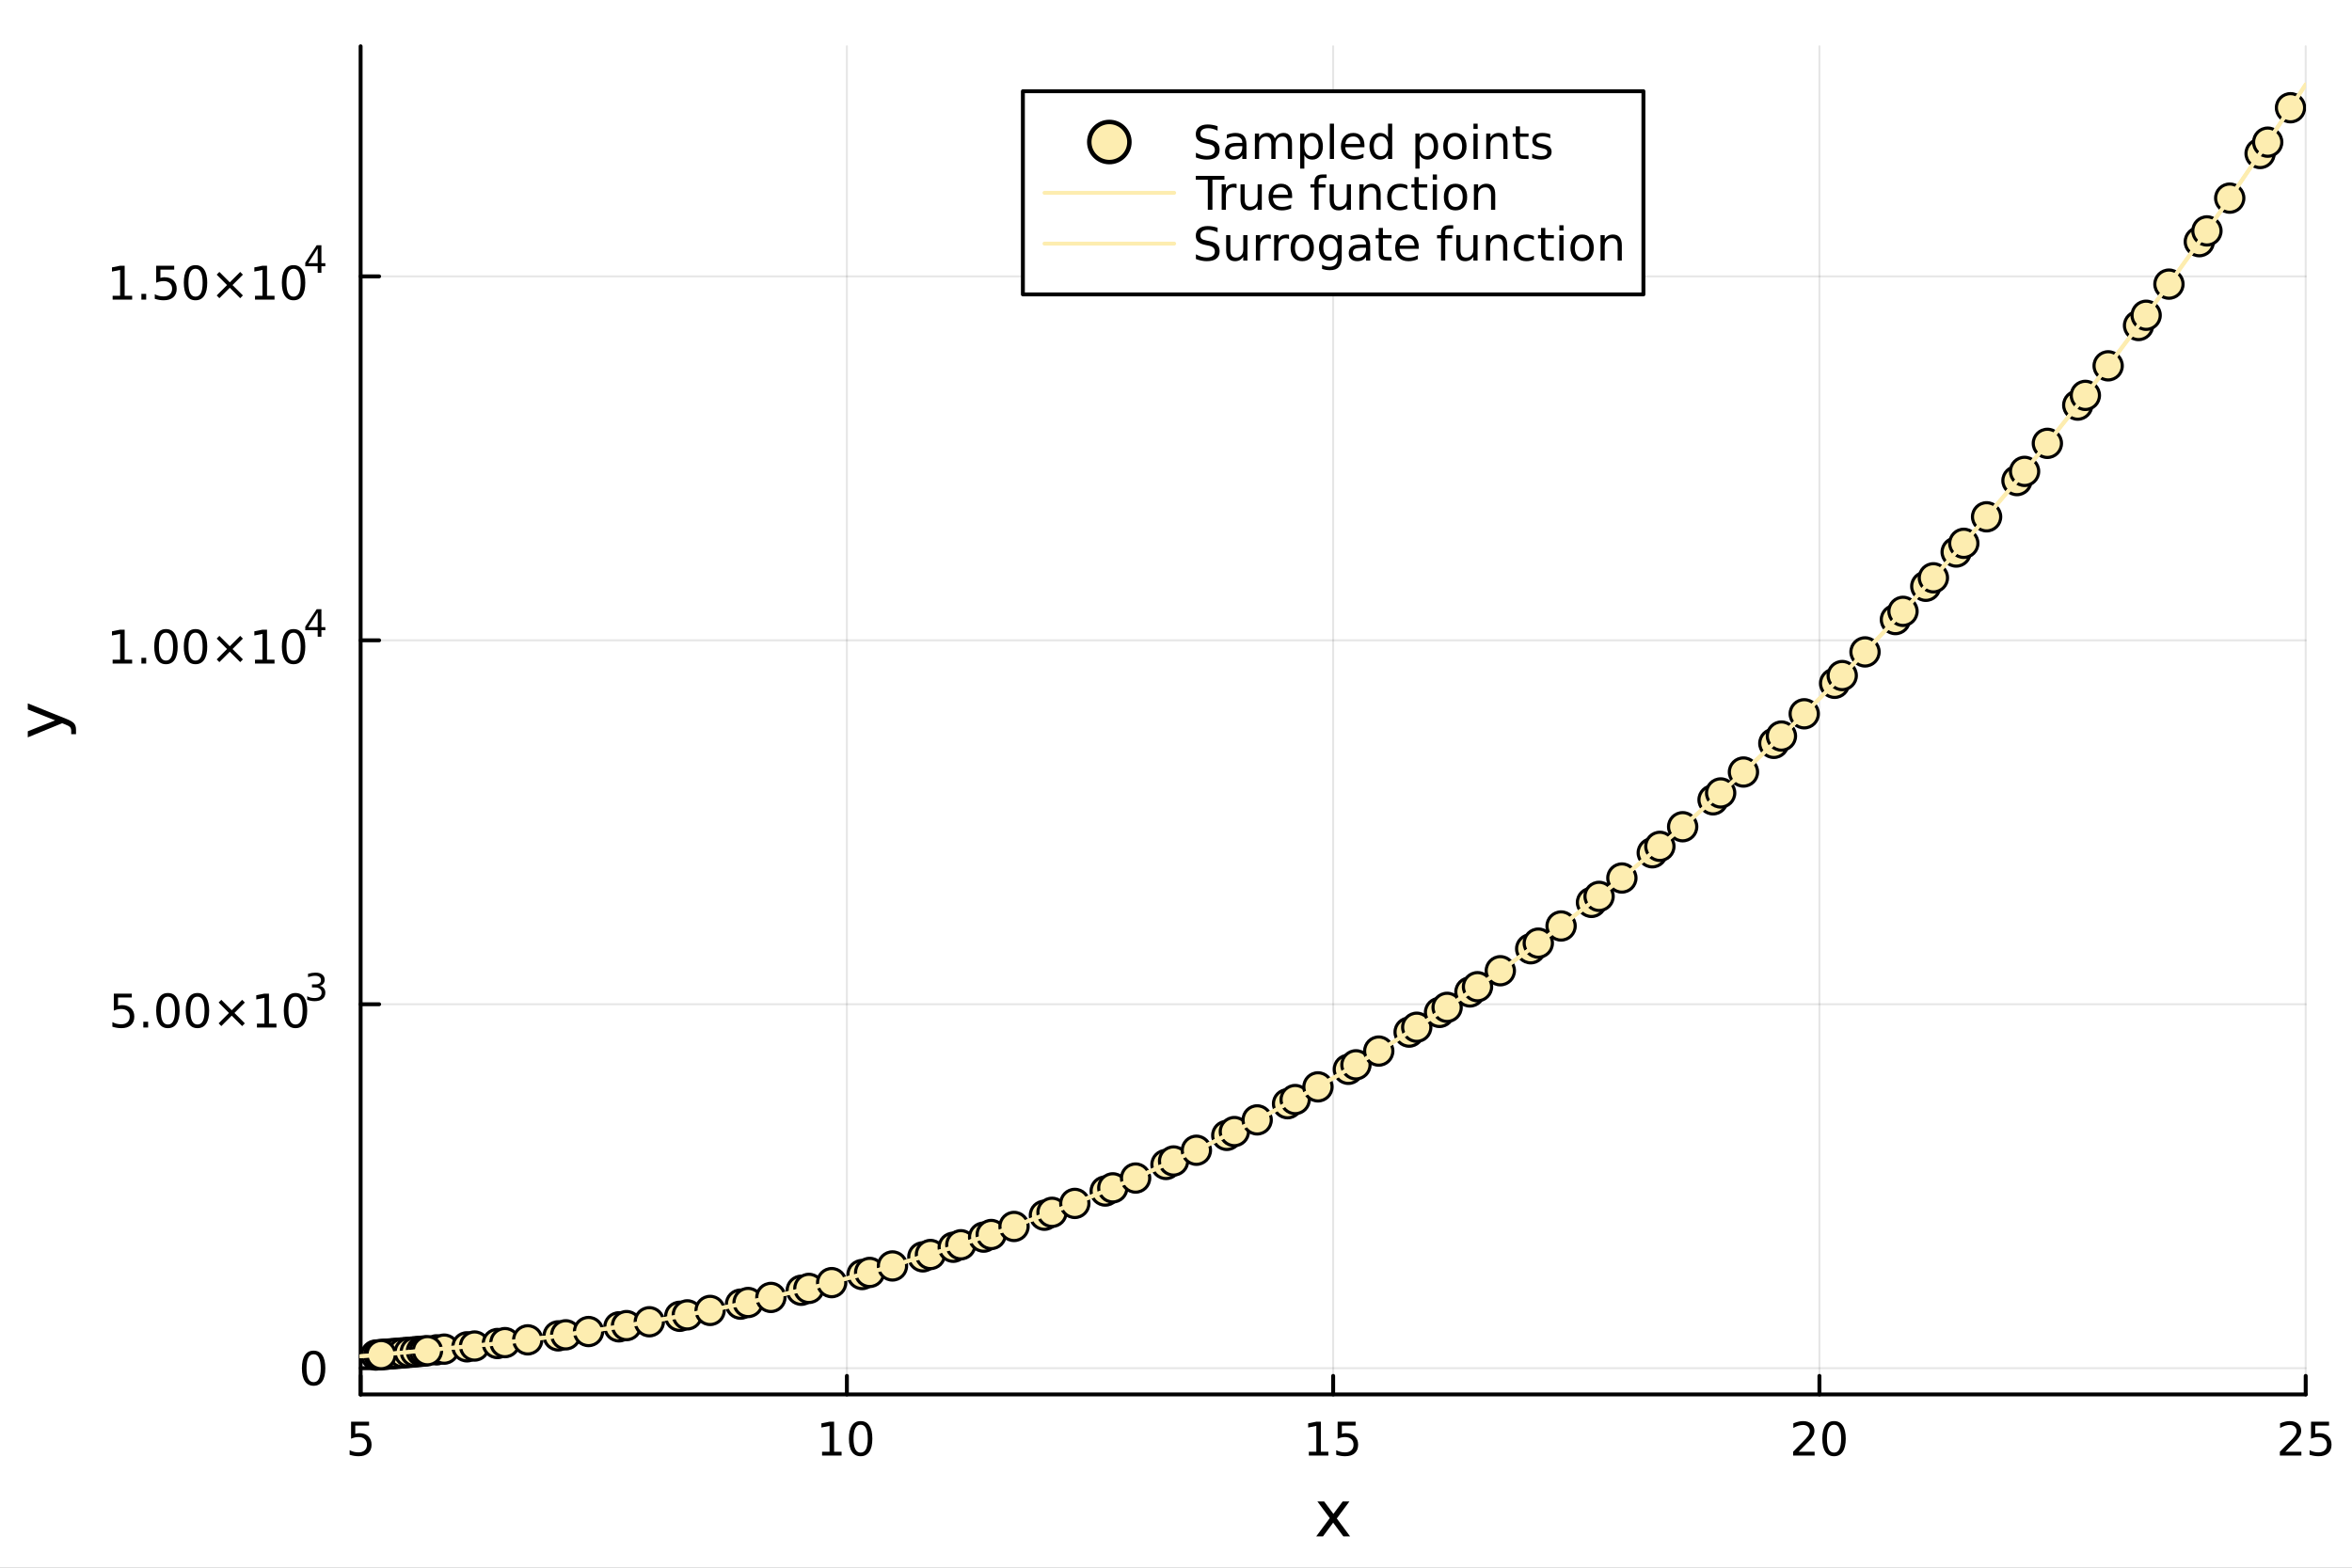 <?xml version="1.0" encoding="utf-8"?>
<svg xmlns="http://www.w3.org/2000/svg" xmlns:xlink="http://www.w3.org/1999/xlink" width="600" height="400" viewBox="0 0 2400 1600">
<rect x="0" y="0" width="2400" height="1600" fill="#808080" stroke="none"/>
<defs>
  <clipPath id="clip890">
    <rect x="0" y="0" width="2400" height="1600"/>
  </clipPath>
</defs>
<path clip-path="url(#clip890)" d="M0 1600 L2400 1600 L2400 0 L0 0  Z" fill="#ffffff" fill-rule="evenodd" fill-opacity="1"/>
<defs>
  <clipPath id="clip891">
    <rect x="480" y="0" width="1681" height="1600"/>
  </clipPath>
</defs>
<path clip-path="url(#clip890)" d="M367.967 1423.18 L2352.76 1423.18 L2352.76 47.244 L367.967 47.244  Z" fill="#ffffff" fill-rule="evenodd" fill-opacity="1"/>
<defs>
  <clipPath id="clip892">
    <rect x="367" y="47" width="1986" height="1377"/>
  </clipPath>
</defs>
<polyline clip-path="url(#clip892)" style="stroke:#000000; stroke-linecap:round; stroke-linejoin:round; stroke-width:2; stroke-opacity:0.1; fill:none" points="367.967,1423.18 367.967,47.244 "/>
<polyline clip-path="url(#clip892)" style="stroke:#000000; stroke-linecap:round; stroke-linejoin:round; stroke-width:2; stroke-opacity:0.1; fill:none" points="864.164,1423.18 864.164,47.244 "/>
<polyline clip-path="url(#clip892)" style="stroke:#000000; stroke-linecap:round; stroke-linejoin:round; stroke-width:2; stroke-opacity:0.1; fill:none" points="1360.36,1423.18 1360.36,47.244 "/>
<polyline clip-path="url(#clip892)" style="stroke:#000000; stroke-linecap:round; stroke-linejoin:round; stroke-width:2; stroke-opacity:0.1; fill:none" points="1856.56,1423.18 1856.56,47.244 "/>
<polyline clip-path="url(#clip892)" style="stroke:#000000; stroke-linecap:round; stroke-linejoin:round; stroke-width:2; stroke-opacity:0.1; fill:none" points="2352.76,1423.18 2352.76,47.244 "/>
<polyline clip-path="url(#clip892)" style="stroke:#000000; stroke-linecap:round; stroke-linejoin:round; stroke-width:2; stroke-opacity:0.1; fill:none" points="367.967,1396.39 2352.76,1396.39 "/>
<polyline clip-path="url(#clip892)" style="stroke:#000000; stroke-linecap:round; stroke-linejoin:round; stroke-width:2; stroke-opacity:0.1; fill:none" points="367.967,1024.95 2352.76,1024.95 "/>
<polyline clip-path="url(#clip892)" style="stroke:#000000; stroke-linecap:round; stroke-linejoin:round; stroke-width:2; stroke-opacity:0.1; fill:none" points="367.967,653.509 2352.76,653.509 "/>
<polyline clip-path="url(#clip892)" style="stroke:#000000; stroke-linecap:round; stroke-linejoin:round; stroke-width:2; stroke-opacity:0.1; fill:none" points="367.967,282.068 2352.76,282.068 "/>
<polyline clip-path="url(#clip890)" style="stroke:#000000; stroke-linecap:round; stroke-linejoin:round; stroke-width:4; stroke-opacity:1; fill:none" points="367.967,1423.18 2352.76,1423.18 "/>
<polyline clip-path="url(#clip890)" style="stroke:#000000; stroke-linecap:round; stroke-linejoin:round; stroke-width:4; stroke-opacity:1; fill:none" points="367.967,1423.18 367.967,1404.28 "/>
<polyline clip-path="url(#clip890)" style="stroke:#000000; stroke-linecap:round; stroke-linejoin:round; stroke-width:4; stroke-opacity:1; fill:none" points="864.164,1423.18 864.164,1404.28 "/>
<polyline clip-path="url(#clip890)" style="stroke:#000000; stroke-linecap:round; stroke-linejoin:round; stroke-width:4; stroke-opacity:1; fill:none" points="1360.36,1423.18 1360.36,1404.28 "/>
<polyline clip-path="url(#clip890)" style="stroke:#000000; stroke-linecap:round; stroke-linejoin:round; stroke-width:4; stroke-opacity:1; fill:none" points="1856.56,1423.18 1856.56,1404.28 "/>
<polyline clip-path="url(#clip890)" style="stroke:#000000; stroke-linecap:round; stroke-linejoin:round; stroke-width:4; stroke-opacity:1; fill:none" points="2352.76,1423.18 2352.76,1404.28 "/>
<path clip-path="url(#clip890)" d="M358.245 1451.02 L376.602 1451.02 L376.602 1454.96 L362.528 1454.96 L362.528 1463.43 Q363.546 1463.08 364.565 1462.92 Q365.583 1462.73 366.602 1462.73 Q372.389 1462.73 375.768 1465.9 Q379.148 1469.08 379.148 1474.49 Q379.148 1480.07 375.676 1483.17 Q372.203 1486.25 365.884 1486.25 Q363.708 1486.25 361.44 1485.88 Q359.194 1485.51 356.787 1484.77 L356.787 1480.07 Q358.87 1481.2 361.092 1481.76 Q363.315 1482.32 365.791 1482.32 Q369.796 1482.32 372.134 1480.21 Q374.472 1478.1 374.472 1474.49 Q374.472 1470.88 372.134 1468.77 Q369.796 1466.67 365.791 1466.67 Q363.916 1466.67 362.041 1467.08 Q360.19 1467.5 358.245 1468.38 L358.245 1451.02 Z" fill="#000000" fill-rule="nonzero" fill-opacity="1" /><path clip-path="url(#clip890)" d="M838.852 1481.64 L846.491 1481.64 L846.491 1455.28 L838.181 1456.95 L838.181 1452.69 L846.445 1451.02 L851.121 1451.02 L851.121 1481.64 L858.759 1481.64 L858.759 1485.58 L838.852 1485.58 L838.852 1481.64 Z" fill="#000000" fill-rule="nonzero" fill-opacity="1" /><path clip-path="url(#clip890)" d="M878.204 1454.1 Q874.593 1454.1 872.764 1457.66 Q870.958 1461.2 870.958 1468.33 Q870.958 1475.44 872.764 1479.01 Q874.593 1482.55 878.204 1482.55 Q881.838 1482.55 883.644 1479.01 Q885.472 1475.44 885.472 1468.33 Q885.472 1461.2 883.644 1457.66 Q881.838 1454.1 878.204 1454.1 M878.204 1450.39 Q884.014 1450.39 887.069 1455 Q890.148 1459.58 890.148 1468.33 Q890.148 1477.06 887.069 1481.67 Q884.014 1486.25 878.204 1486.25 Q872.394 1486.25 869.315 1481.67 Q866.259 1477.06 866.259 1468.33 Q866.259 1459.58 869.315 1455 Q872.394 1450.39 878.204 1450.39 Z" fill="#000000" fill-rule="nonzero" fill-opacity="1" /><path clip-path="url(#clip890)" d="M1335.55 1481.64 L1343.19 1481.64 L1343.19 1455.28 L1334.88 1456.95 L1334.88 1452.69 L1343.14 1451.02 L1347.82 1451.02 L1347.82 1481.64 L1355.45 1481.64 L1355.45 1485.58 L1335.55 1485.58 L1335.55 1481.64 Z" fill="#000000" fill-rule="nonzero" fill-opacity="1" /><path clip-path="url(#clip890)" d="M1364.94 1451.02 L1383.3 1451.02 L1383.3 1454.96 L1369.23 1454.96 L1369.23 1463.43 Q1370.25 1463.08 1371.26 1462.92 Q1372.28 1462.73 1373.3 1462.73 Q1379.09 1462.73 1382.47 1465.9 Q1385.85 1469.08 1385.85 1474.49 Q1385.85 1480.07 1382.38 1483.17 Q1378.9 1486.25 1372.58 1486.25 Q1370.41 1486.25 1368.14 1485.88 Q1365.89 1485.51 1363.49 1484.77 L1363.49 1480.07 Q1365.57 1481.2 1367.79 1481.76 Q1370.01 1482.32 1372.49 1482.32 Q1376.5 1482.32 1378.83 1480.21 Q1381.17 1478.1 1381.17 1474.49 Q1381.17 1470.88 1378.83 1468.77 Q1376.5 1466.67 1372.49 1466.67 Q1370.62 1466.67 1368.74 1467.08 Q1366.89 1467.5 1364.94 1468.38 L1364.94 1451.02 Z" fill="#000000" fill-rule="nonzero" fill-opacity="1" /><path clip-path="url(#clip890)" d="M1835.33 1481.64 L1851.65 1481.64 L1851.65 1485.58 L1829.71 1485.58 L1829.71 1481.64 Q1832.37 1478.89 1836.95 1474.26 Q1841.56 1469.61 1842.74 1468.27 Q1844.98 1465.74 1845.86 1464.01 Q1846.77 1462.25 1846.77 1460.56 Q1846.77 1457.8 1844.82 1456.07 Q1842.9 1454.33 1839.8 1454.33 Q1837.6 1454.33 1835.15 1455.09 Q1832.72 1455.86 1829.94 1457.41 L1829.94 1452.69 Q1832.76 1451.55 1835.22 1450.97 Q1837.67 1450.39 1839.71 1450.39 Q1845.08 1450.39 1848.27 1453.08 Q1851.47 1455.77 1851.47 1460.26 Q1851.47 1462.39 1850.66 1464.31 Q1849.87 1466.2 1847.76 1468.8 Q1847.18 1469.47 1844.08 1472.69 Q1840.98 1475.88 1835.33 1481.64 Z" fill="#000000" fill-rule="nonzero" fill-opacity="1" /><path clip-path="url(#clip890)" d="M1871.47 1454.1 Q1867.85 1454.1 1866.03 1457.66 Q1864.22 1461.2 1864.22 1468.33 Q1864.22 1475.44 1866.03 1479.01 Q1867.85 1482.55 1871.47 1482.55 Q1875.1 1482.55 1876.91 1479.01 Q1878.73 1475.44 1878.73 1468.33 Q1878.73 1461.2 1876.91 1457.66 Q1875.1 1454.1 1871.47 1454.1 M1871.47 1450.39 Q1877.28 1450.39 1880.33 1455 Q1883.41 1459.58 1883.41 1468.33 Q1883.41 1477.06 1880.33 1481.67 Q1877.28 1486.25 1871.47 1486.25 Q1865.66 1486.25 1862.58 1481.67 Q1859.52 1477.06 1859.52 1468.33 Q1859.52 1459.58 1862.58 1455 Q1865.66 1450.39 1871.47 1450.39 Z" fill="#000000" fill-rule="nonzero" fill-opacity="1" /><path clip-path="url(#clip890)" d="M2332.03 1481.64 L2348.35 1481.64 L2348.35 1485.58 L2326.4 1485.58 L2326.4 1481.64 Q2329.06 1478.89 2333.65 1474.26 Q2338.25 1469.61 2339.43 1468.27 Q2341.68 1465.74 2342.56 1464.01 Q2343.46 1462.25 2343.46 1460.56 Q2343.46 1457.8 2341.52 1456.07 Q2339.6 1454.33 2336.49 1454.33 Q2334.3 1454.33 2331.84 1455.09 Q2329.41 1455.86 2326.63 1457.41 L2326.63 1452.69 Q2329.46 1451.55 2331.91 1450.97 Q2334.36 1450.39 2336.4 1450.39 Q2341.77 1450.39 2344.97 1453.08 Q2348.16 1455.77 2348.16 1460.26 Q2348.16 1462.39 2347.35 1464.31 Q2346.56 1466.2 2344.46 1468.8 Q2343.88 1469.47 2340.78 1472.69 Q2337.67 1475.88 2332.03 1481.64 Z" fill="#000000" fill-rule="nonzero" fill-opacity="1" /><path clip-path="url(#clip890)" d="M2358.21 1451.02 L2376.56 1451.02 L2376.56 1454.96 L2362.49 1454.96 L2362.49 1463.43 Q2363.51 1463.08 2364.53 1462.92 Q2365.55 1462.73 2366.56 1462.73 Q2372.35 1462.73 2375.73 1465.9 Q2379.11 1469.08 2379.11 1474.49 Q2379.11 1480.07 2375.64 1483.17 Q2372.17 1486.25 2365.85 1486.25 Q2363.67 1486.25 2361.4 1485.88 Q2359.16 1485.51 2356.75 1484.77 L2356.75 1480.07 Q2358.83 1481.2 2361.05 1481.76 Q2363.28 1482.32 2365.75 1482.32 Q2369.76 1482.32 2372.1 1480.21 Q2374.43 1478.1 2374.43 1474.49 Q2374.43 1470.88 2372.1 1468.77 Q2369.76 1466.67 2365.75 1466.67 Q2363.88 1466.67 2362 1467.08 Q2360.15 1467.5 2358.21 1468.38 L2358.21 1451.02 Z" fill="#000000" fill-rule="nonzero" fill-opacity="1" /><path clip-path="url(#clip890)" d="M1376.98 1532.4 L1364.09 1549.74 L1377.64 1568.04 L1370.74 1568.04 L1360.36 1554.04 L1349.99 1568.04 L1343.08 1568.04 L1356.92 1549.39 L1344.26 1532.4 L1351.16 1532.4 L1360.62 1545.1 L1370.07 1532.4 L1376.98 1532.4 Z" fill="#000000" fill-rule="nonzero" fill-opacity="1" /><polyline clip-path="url(#clip890)" style="stroke:#000000; stroke-linecap:round; stroke-linejoin:round; stroke-width:4; stroke-opacity:1; fill:none" points="367.967,1423.18 367.967,47.244 "/>
<polyline clip-path="url(#clip890)" style="stroke:#000000; stroke-linecap:round; stroke-linejoin:round; stroke-width:4; stroke-opacity:1; fill:none" points="367.967,1396.39 386.865,1396.39 "/>
<polyline clip-path="url(#clip890)" style="stroke:#000000; stroke-linecap:round; stroke-linejoin:round; stroke-width:4; stroke-opacity:1; fill:none" points="367.967,1024.95 386.865,1024.95 "/>
<polyline clip-path="url(#clip890)" style="stroke:#000000; stroke-linecap:round; stroke-linejoin:round; stroke-width:4; stroke-opacity:1; fill:none" points="367.967,653.509 386.865,653.509 "/>
<polyline clip-path="url(#clip890)" style="stroke:#000000; stroke-linecap:round; stroke-linejoin:round; stroke-width:4; stroke-opacity:1; fill:none" points="367.967,282.068 386.865,282.068 "/>
<path clip-path="url(#clip890)" d="M320.023 1382.19 Q316.412 1382.19 314.583 1385.75 Q312.778 1389.3 312.778 1396.43 Q312.778 1403.53 314.583 1407.1 Q316.412 1410.64 320.023 1410.64 Q323.657 1410.64 325.463 1407.1 Q327.291 1403.53 327.291 1396.43 Q327.291 1389.3 325.463 1385.75 Q323.657 1382.19 320.023 1382.19 M320.023 1378.49 Q325.833 1378.49 328.889 1383.09 Q331.967 1387.68 331.967 1396.43 Q331.967 1405.15 328.889 1409.76 Q325.833 1414.34 320.023 1414.34 Q314.213 1414.34 311.134 1409.76 Q308.079 1405.15 308.079 1396.43 Q308.079 1387.68 311.134 1383.09 Q314.213 1378.49 320.023 1378.49 Z" fill="#000000" fill-rule="nonzero" fill-opacity="1" /><path clip-path="url(#clip890)" d="M116.142 1014.12 L134.499 1014.12 L134.499 1018.05 L120.425 1018.05 L120.425 1026.52 Q121.443 1026.18 122.462 1026.02 Q123.48 1025.83 124.499 1025.83 Q130.286 1025.83 133.665 1029 Q137.045 1032.17 137.045 1037.59 Q137.045 1043.17 133.573 1046.27 Q130.101 1049.35 123.781 1049.35 Q121.605 1049.35 119.337 1048.98 Q117.091 1048.61 114.684 1047.87 L114.684 1043.17 Q116.767 1044.3 118.99 1044.86 Q121.212 1045.41 123.689 1045.41 Q127.693 1045.41 130.031 1043.31 Q132.369 1041.2 132.369 1037.59 Q132.369 1033.98 130.031 1031.87 Q127.693 1029.77 123.689 1029.77 Q121.814 1029.77 119.939 1030.18 Q118.087 1030.6 116.142 1031.48 L116.142 1014.12 Z" fill="#000000" fill-rule="nonzero" fill-opacity="1" /><path clip-path="url(#clip890)" d="M146.258 1042.8 L151.142 1042.8 L151.142 1048.68 L146.258 1048.68 L146.258 1042.8 Z" fill="#000000" fill-rule="nonzero" fill-opacity="1" /><path clip-path="url(#clip890)" d="M171.327 1017.2 Q167.716 1017.2 165.887 1020.76 Q164.082 1024.3 164.082 1031.43 Q164.082 1038.54 165.887 1042.1 Q167.716 1045.64 171.327 1045.64 Q174.962 1045.64 176.767 1042.1 Q178.596 1038.54 178.596 1031.43 Q178.596 1024.3 176.767 1020.76 Q174.962 1017.2 171.327 1017.2 M171.327 1013.49 Q177.137 1013.49 180.193 1018.1 Q183.272 1022.68 183.272 1031.43 Q183.272 1040.16 180.193 1044.77 Q177.137 1049.35 171.327 1049.35 Q165.517 1049.35 162.438 1044.77 Q159.383 1040.16 159.383 1031.43 Q159.383 1022.68 162.438 1018.1 Q165.517 1013.49 171.327 1013.49 Z" fill="#000000" fill-rule="nonzero" fill-opacity="1" /><path clip-path="url(#clip890)" d="M201.489 1017.2 Q197.878 1017.2 196.049 1020.76 Q194.244 1024.3 194.244 1031.43 Q194.244 1038.54 196.049 1042.1 Q197.878 1045.64 201.489 1045.64 Q205.123 1045.64 206.929 1042.1 Q208.758 1038.54 208.758 1031.43 Q208.758 1024.3 206.929 1020.76 Q205.123 1017.2 201.489 1017.2 M201.489 1013.49 Q207.299 1013.49 210.355 1018.1 Q213.434 1022.68 213.434 1031.43 Q213.434 1040.16 210.355 1044.77 Q207.299 1049.35 201.489 1049.35 Q195.679 1049.35 192.6 1044.77 Q189.545 1040.16 189.545 1031.43 Q189.545 1022.68 192.6 1018.1 Q195.679 1013.49 201.489 1013.49 Z" fill="#000000" fill-rule="nonzero" fill-opacity="1" /><path clip-path="url(#clip890)" d="M249.822 1023.21 L239.244 1033.84 L249.822 1044.42 L247.068 1047.22 L236.443 1036.59 L225.818 1047.22 L223.086 1044.42 L233.642 1033.84 L223.086 1023.21 L225.818 1020.41 L236.443 1031.04 L247.068 1020.41 L249.822 1023.21 Z" fill="#000000" fill-rule="nonzero" fill-opacity="1" /><path clip-path="url(#clip890)" d="M262.183 1044.74 L269.822 1044.74 L269.822 1018.38 L261.512 1020.04 L261.512 1015.78 L269.776 1014.12 L274.452 1014.12 L274.452 1044.74 L282.091 1044.74 L282.091 1048.68 L262.183 1048.68 L262.183 1044.74 Z" fill="#000000" fill-rule="nonzero" fill-opacity="1" /><path clip-path="url(#clip890)" d="M301.535 1017.2 Q297.924 1017.2 296.095 1020.76 Q294.29 1024.3 294.29 1031.43 Q294.29 1038.54 296.095 1042.1 Q297.924 1045.64 301.535 1045.64 Q305.169 1045.64 306.975 1042.1 Q308.803 1038.54 308.803 1031.43 Q308.803 1024.3 306.975 1020.76 Q305.169 1017.2 301.535 1017.2 M301.535 1013.49 Q307.345 1013.49 310.401 1018.1 Q313.479 1022.68 313.479 1031.43 Q313.479 1040.16 310.401 1044.77 Q307.345 1049.35 301.535 1049.35 Q295.725 1049.35 292.646 1044.77 Q289.591 1040.16 289.591 1031.43 Q289.591 1022.68 292.646 1018.1 Q295.725 1013.49 301.535 1013.49 Z" fill="#000000" fill-rule="nonzero" fill-opacity="1" /><path clip-path="url(#clip890)" d="M326.175 1006.13 Q328.902 1006.71 330.425 1008.55 Q331.967 1010.4 331.967 1013.1 Q331.967 1017.26 329.109 1019.54 Q326.25 1021.81 320.984 1021.81 Q319.216 1021.81 317.335 1021.45 Q315.473 1021.12 313.479 1020.42 L313.479 1016.75 Q315.059 1017.67 316.94 1018.14 Q318.821 1018.61 320.871 1018.61 Q324.444 1018.61 326.306 1017.2 Q328.187 1015.79 328.187 1013.1 Q328.187 1010.62 326.438 1009.23 Q324.708 1007.82 321.604 1007.82 L318.332 1007.82 L318.332 1004.7 L321.755 1004.7 Q324.557 1004.7 326.043 1003.59 Q327.529 1002.46 327.529 1000.35 Q327.529 998.19 325.986 997.042 Q324.463 995.876 321.604 995.876 Q320.043 995.876 318.256 996.215 Q316.47 996.553 314.326 997.268 L314.326 993.883 Q316.489 993.281 318.369 992.98 Q320.269 992.679 321.943 992.679 Q326.269 992.679 328.789 994.654 Q331.309 996.61 331.309 999.958 Q331.309 1002.29 329.974 1003.91 Q328.638 1005.51 326.175 1006.13 Z" fill="#000000" fill-rule="nonzero" fill-opacity="1" /><path clip-path="url(#clip890)" d="M114.931 673.301 L122.57 673.301 L122.57 646.936 L114.26 648.603 L114.26 644.343 L122.524 642.677 L127.2 642.677 L127.2 673.301 L134.839 673.301 L134.839 677.237 L114.931 677.237 L114.931 673.301 Z" fill="#000000" fill-rule="nonzero" fill-opacity="1" /><path clip-path="url(#clip890)" d="M144.283 671.357 L149.167 671.357 L149.167 677.237 L144.283 677.237 L144.283 671.357 Z" fill="#000000" fill-rule="nonzero" fill-opacity="1" /><path clip-path="url(#clip890)" d="M169.352 645.755 Q165.741 645.755 163.913 649.32 Q162.107 652.862 162.107 659.991 Q162.107 667.098 163.913 670.663 Q165.741 674.204 169.352 674.204 Q172.987 674.204 174.792 670.663 Q176.621 667.098 176.621 659.991 Q176.621 652.862 174.792 649.32 Q172.987 645.755 169.352 645.755 M169.352 642.052 Q175.163 642.052 178.218 646.658 Q181.297 651.241 181.297 659.991 Q181.297 668.718 178.218 673.325 Q175.163 677.908 169.352 677.908 Q163.542 677.908 160.464 673.325 Q157.408 668.718 157.408 659.991 Q157.408 651.241 160.464 646.658 Q163.542 642.052 169.352 642.052 Z" fill="#000000" fill-rule="nonzero" fill-opacity="1" /><path clip-path="url(#clip890)" d="M199.514 645.755 Q195.903 645.755 194.075 649.32 Q192.269 652.862 192.269 659.991 Q192.269 667.098 194.075 670.663 Q195.903 674.204 199.514 674.204 Q203.149 674.204 204.954 670.663 Q206.783 667.098 206.783 659.991 Q206.783 652.862 204.954 649.32 Q203.149 645.755 199.514 645.755 M199.514 642.052 Q205.324 642.052 208.38 646.658 Q211.459 651.241 211.459 659.991 Q211.459 668.718 208.38 673.325 Q205.324 677.908 199.514 677.908 Q193.704 677.908 190.625 673.325 Q187.57 668.718 187.57 659.991 Q187.57 651.241 190.625 646.658 Q193.704 642.052 199.514 642.052 Z" fill="#000000" fill-rule="nonzero" fill-opacity="1" /><path clip-path="url(#clip890)" d="M247.847 651.774 L237.269 662.399 L247.847 672.977 L245.093 675.778 L234.468 665.153 L223.843 675.778 L221.111 672.977 L231.667 662.399 L221.111 651.774 L223.843 648.973 L234.468 659.598 L245.093 648.973 L247.847 651.774 Z" fill="#000000" fill-rule="nonzero" fill-opacity="1" /><path clip-path="url(#clip890)" d="M260.208 673.301 L267.847 673.301 L267.847 646.936 L259.537 648.603 L259.537 644.343 L267.801 642.677 L272.477 642.677 L272.477 673.301 L280.116 673.301 L280.116 677.237 L260.208 677.237 L260.208 673.301 Z" fill="#000000" fill-rule="nonzero" fill-opacity="1" /><path clip-path="url(#clip890)" d="M299.56 645.755 Q295.949 645.755 294.12 649.32 Q292.315 652.862 292.315 659.991 Q292.315 667.098 294.12 670.663 Q295.949 674.204 299.56 674.204 Q303.194 674.204 305 670.663 Q306.829 667.098 306.829 659.991 Q306.829 652.862 305 649.32 Q303.194 645.755 299.56 645.755 M299.56 642.052 Q305.37 642.052 308.426 646.658 Q311.504 651.241 311.504 659.991 Q311.504 668.718 308.426 673.325 Q305.37 677.908 299.56 677.908 Q293.75 677.908 290.671 673.325 Q287.616 668.718 287.616 659.991 Q287.616 651.241 290.671 646.658 Q293.75 642.052 299.56 642.052 Z" fill="#000000" fill-rule="nonzero" fill-opacity="1" /><path clip-path="url(#clip890)" d="M324.181 625.056 L314.589 640.046 L324.181 640.046 L324.181 625.056 M323.184 621.746 L327.961 621.746 L327.961 640.046 L331.967 640.046 L331.967 643.206 L327.961 643.206 L327.961 649.826 L324.181 649.826 L324.181 643.206 L311.504 643.206 L311.504 639.538 L323.184 621.746 Z" fill="#000000" fill-rule="nonzero" fill-opacity="1" /><path clip-path="url(#clip890)" d="M114.931 301.861 L122.57 301.861 L122.57 275.495 L114.26 277.162 L114.26 272.903 L122.524 271.236 L127.2 271.236 L127.2 301.861 L134.839 301.861 L134.839 305.796 L114.931 305.796 L114.931 301.861 Z" fill="#000000" fill-rule="nonzero" fill-opacity="1" /><path clip-path="url(#clip890)" d="M144.283 299.916 L149.167 299.916 L149.167 305.796 L144.283 305.796 L144.283 299.916 Z" fill="#000000" fill-rule="nonzero" fill-opacity="1" /><path clip-path="url(#clip890)" d="M159.399 271.236 L177.755 271.236 L177.755 275.171 L163.681 275.171 L163.681 283.643 Q164.7 283.296 165.718 283.134 Q166.737 282.949 167.755 282.949 Q173.542 282.949 176.922 286.12 Q180.301 289.291 180.301 294.708 Q180.301 300.287 176.829 303.389 Q173.357 306.467 167.038 306.467 Q164.862 306.467 162.593 306.097 Q160.348 305.727 157.94 304.986 L157.94 300.287 Q160.024 301.421 162.246 301.977 Q164.468 302.532 166.945 302.532 Q170.95 302.532 173.288 300.426 Q175.626 298.319 175.626 294.708 Q175.626 291.097 173.288 288.991 Q170.95 286.884 166.945 286.884 Q165.07 286.884 163.195 287.301 Q161.343 287.717 159.399 288.597 L159.399 271.236 Z" fill="#000000" fill-rule="nonzero" fill-opacity="1" /><path clip-path="url(#clip890)" d="M199.514 274.315 Q195.903 274.315 194.075 277.879 Q192.269 281.421 192.269 288.551 Q192.269 295.657 194.075 299.222 Q195.903 302.764 199.514 302.764 Q203.149 302.764 204.954 299.222 Q206.783 295.657 206.783 288.551 Q206.783 281.421 204.954 277.879 Q203.149 274.315 199.514 274.315 M199.514 270.611 Q205.324 270.611 208.38 275.217 Q211.459 279.801 211.459 288.551 Q211.459 297.278 208.38 301.884 Q205.324 306.467 199.514 306.467 Q193.704 306.467 190.625 301.884 Q187.57 297.278 187.57 288.551 Q187.57 279.801 190.625 275.217 Q193.704 270.611 199.514 270.611 Z" fill="#000000" fill-rule="nonzero" fill-opacity="1" /><path clip-path="url(#clip890)" d="M247.847 280.333 L237.269 290.958 L247.847 301.537 L245.093 304.338 L234.468 293.713 L223.843 304.338 L221.111 301.537 L231.667 290.958 L221.111 280.333 L223.843 277.532 L234.468 288.157 L245.093 277.532 L247.847 280.333 Z" fill="#000000" fill-rule="nonzero" fill-opacity="1" /><path clip-path="url(#clip890)" d="M260.208 301.861 L267.847 301.861 L267.847 275.495 L259.537 277.162 L259.537 272.903 L267.801 271.236 L272.477 271.236 L272.477 301.861 L280.116 301.861 L280.116 305.796 L260.208 305.796 L260.208 301.861 Z" fill="#000000" fill-rule="nonzero" fill-opacity="1" /><path clip-path="url(#clip890)" d="M299.56 274.315 Q295.949 274.315 294.12 277.879 Q292.315 281.421 292.315 288.551 Q292.315 295.657 294.12 299.222 Q295.949 302.764 299.56 302.764 Q303.194 302.764 305 299.222 Q306.829 295.657 306.829 288.551 Q306.829 281.421 305 277.879 Q303.194 274.315 299.56 274.315 M299.56 270.611 Q305.37 270.611 308.426 275.217 Q311.504 279.801 311.504 288.551 Q311.504 297.278 308.426 301.884 Q305.37 306.467 299.56 306.467 Q293.75 306.467 290.671 301.884 Q287.616 297.278 287.616 288.551 Q287.616 279.801 290.671 275.217 Q293.75 270.611 299.56 270.611 Z" fill="#000000" fill-rule="nonzero" fill-opacity="1" /><path clip-path="url(#clip890)" d="M324.181 253.616 L314.589 268.606 L324.181 268.606 L324.181 253.616 M323.184 250.306 L327.961 250.306 L327.961 268.606 L331.967 268.606 L331.967 271.765 L327.961 271.765 L327.961 278.386 L324.181 278.386 L324.181 271.765 L311.504 271.765 L311.504 268.098 L323.184 250.306 Z" fill="#000000" fill-rule="nonzero" fill-opacity="1" /><path clip-path="url(#clip890)" d="M67.314 733.525 Q73.68 736.008 75.622 738.363 Q77.563 740.718 77.563 744.665 L77.563 749.344 L72.662 749.344 L72.662 745.906 Q72.662 743.487 71.516 742.151 Q70.37 740.814 66.105 739.191 L63.431 738.14 L28.356 752.559 L28.356 746.352 L56.238 735.212 L28.356 724.072 L28.356 717.865 L67.314 733.525 Z" fill="#000000" fill-rule="nonzero" fill-opacity="1" /><circle clip-path="url(#clip892)" cx="383.473" cy="1382.97" r="14.4" fill="#fdedb0" fill-rule="evenodd" fill-opacity="1" stroke="#000000" stroke-opacity="1" stroke-width="3.2"/>
<circle clip-path="url(#clip892)" cx="391.227" cy="1382.37" r="14.4" fill="#fdedb0" fill-rule="evenodd" fill-opacity="1" stroke="#000000" stroke-opacity="1" stroke-width="3.2"/>
<circle clip-path="url(#clip892)" cx="414.486" cy="1380.47" r="14.4" fill="#fdedb0" fill-rule="evenodd" fill-opacity="1" stroke="#000000" stroke-opacity="1" stroke-width="3.2"/>
<circle clip-path="url(#clip892)" cx="445.498" cy="1377.68" r="14.4" fill="#fdedb0" fill-rule="evenodd" fill-opacity="1" stroke="#000000" stroke-opacity="1" stroke-width="3.2"/>
<circle clip-path="url(#clip892)" cx="453.251" cy="1376.94" r="14.4" fill="#fdedb0" fill-rule="evenodd" fill-opacity="1" stroke="#000000" stroke-opacity="1" stroke-width="3.2"/>
<circle clip-path="url(#clip892)" cx="476.51" cy="1374.59" r="14.4" fill="#fdedb0" fill-rule="evenodd" fill-opacity="1" stroke="#000000" stroke-opacity="1" stroke-width="3.2"/>
<circle clip-path="url(#clip892)" cx="484.264" cy="1373.77" r="14.4" fill="#fdedb0" fill-rule="evenodd" fill-opacity="1" stroke="#000000" stroke-opacity="1" stroke-width="3.2"/>
<circle clip-path="url(#clip892)" cx="507.523" cy="1371.2" r="14.4" fill="#fdedb0" fill-rule="evenodd" fill-opacity="1" stroke="#000000" stroke-opacity="1" stroke-width="3.2"/>
<circle clip-path="url(#clip892)" cx="515.276" cy="1370.3" r="14.4" fill="#fdedb0" fill-rule="evenodd" fill-opacity="1" stroke="#000000" stroke-opacity="1" stroke-width="3.2"/>
<circle clip-path="url(#clip892)" cx="538.535" cy="1367.47" r="14.4" fill="#fdedb0" fill-rule="evenodd" fill-opacity="1" stroke="#000000" stroke-opacity="1" stroke-width="3.2"/>
<circle clip-path="url(#clip892)" cx="569.547" cy="1363.4" r="14.4" fill="#fdedb0" fill-rule="evenodd" fill-opacity="1" stroke="#000000" stroke-opacity="1" stroke-width="3.2"/>
<circle clip-path="url(#clip892)" cx="577.3" cy="1362.33" r="14.4" fill="#fdedb0" fill-rule="evenodd" fill-opacity="1" stroke="#000000" stroke-opacity="1" stroke-width="3.2"/>
<circle clip-path="url(#clip892)" cx="600.56" cy="1358.98" r="14.4" fill="#fdedb0" fill-rule="evenodd" fill-opacity="1" stroke="#000000" stroke-opacity="1" stroke-width="3.2"/>
<circle clip-path="url(#clip892)" cx="631.572" cy="1354.19" r="14.4" fill="#fdedb0" fill-rule="evenodd" fill-opacity="1" stroke="#000000" stroke-opacity="1" stroke-width="3.2"/>
<circle clip-path="url(#clip892)" cx="639.325" cy="1352.93" r="14.4" fill="#fdedb0" fill-rule="evenodd" fill-opacity="1" stroke="#000000" stroke-opacity="1" stroke-width="3.2"/>
<circle clip-path="url(#clip892)" cx="662.584" cy="1349.01" r="14.4" fill="#fdedb0" fill-rule="evenodd" fill-opacity="1" stroke="#000000" stroke-opacity="1" stroke-width="3.2"/>
<circle clip-path="url(#clip892)" cx="693.597" cy="1343.43" r="14.4" fill="#fdedb0" fill-rule="evenodd" fill-opacity="1" stroke="#000000" stroke-opacity="1" stroke-width="3.2"/>
<circle clip-path="url(#clip892)" cx="701.35" cy="1341.97" r="14.4" fill="#fdedb0" fill-rule="evenodd" fill-opacity="1" stroke="#000000" stroke-opacity="1" stroke-width="3.2"/>
<circle clip-path="url(#clip892)" cx="724.609" cy="1337.44" r="14.4" fill="#fdedb0" fill-rule="evenodd" fill-opacity="1" stroke="#000000" stroke-opacity="1" stroke-width="3.2"/>
<circle clip-path="url(#clip892)" cx="755.621" cy="1331.02" r="14.4" fill="#fdedb0" fill-rule="evenodd" fill-opacity="1" stroke="#000000" stroke-opacity="1" stroke-width="3.2"/>
<circle clip-path="url(#clip892)" cx="763.374" cy="1329.35" r="14.4" fill="#fdedb0" fill-rule="evenodd" fill-opacity="1" stroke="#000000" stroke-opacity="1" stroke-width="3.2"/>
<circle clip-path="url(#clip892)" cx="786.634" cy="1324.17" r="14.4" fill="#fdedb0" fill-rule="evenodd" fill-opacity="1" stroke="#000000" stroke-opacity="1" stroke-width="3.2"/>
<circle clip-path="url(#clip892)" cx="817.646" cy="1316.85" r="14.4" fill="#fdedb0" fill-rule="evenodd" fill-opacity="1" stroke="#000000" stroke-opacity="1" stroke-width="3.2"/>
<circle clip-path="url(#clip892)" cx="825.399" cy="1314.95" r="14.4" fill="#fdedb0" fill-rule="evenodd" fill-opacity="1" stroke="#000000" stroke-opacity="1" stroke-width="3.2"/>
<circle clip-path="url(#clip892)" cx="848.658" cy="1309.07" r="14.4" fill="#fdedb0" fill-rule="evenodd" fill-opacity="1" stroke="#000000" stroke-opacity="1" stroke-width="3.2"/>
<circle clip-path="url(#clip892)" cx="879.671" cy="1300.8" r="14.4" fill="#fdedb0" fill-rule="evenodd" fill-opacity="1" stroke="#000000" stroke-opacity="1" stroke-width="3.2"/>
<circle clip-path="url(#clip892)" cx="887.424" cy="1298.66" r="14.4" fill="#fdedb0" fill-rule="evenodd" fill-opacity="1" stroke="#000000" stroke-opacity="1" stroke-width="3.2"/>
<circle clip-path="url(#clip892)" cx="910.683" cy="1292.04" r="14.4" fill="#fdedb0" fill-rule="evenodd" fill-opacity="1" stroke="#000000" stroke-opacity="1" stroke-width="3.2"/>
<circle clip-path="url(#clip892)" cx="941.695" cy="1282.76" r="14.4" fill="#fdedb0" fill-rule="evenodd" fill-opacity="1" stroke="#000000" stroke-opacity="1" stroke-width="3.2"/>
<circle clip-path="url(#clip892)" cx="949.448" cy="1280.36" r="14.4" fill="#fdedb0" fill-rule="evenodd" fill-opacity="1" stroke="#000000" stroke-opacity="1" stroke-width="3.2"/>
<circle clip-path="url(#clip892)" cx="972.708" cy="1272.96" r="14.4" fill="#fdedb0" fill-rule="evenodd" fill-opacity="1" stroke="#000000" stroke-opacity="1" stroke-width="3.2"/>
<circle clip-path="url(#clip892)" cx="980.461" cy="1270.43" r="14.4" fill="#fdedb0" fill-rule="evenodd" fill-opacity="1" stroke="#000000" stroke-opacity="1" stroke-width="3.2"/>
<circle clip-path="url(#clip892)" cx="1003.72" cy="1262.62" r="14.4" fill="#fdedb0" fill-rule="evenodd" fill-opacity="1" stroke="#000000" stroke-opacity="1" stroke-width="3.2"/>
<circle clip-path="url(#clip892)" cx="1011.47" cy="1259.95" r="14.4" fill="#fdedb0" fill-rule="evenodd" fill-opacity="1" stroke="#000000" stroke-opacity="1" stroke-width="3.2"/>
<circle clip-path="url(#clip892)" cx="1034.73" cy="1251.73" r="14.4" fill="#fdedb0" fill-rule="evenodd" fill-opacity="1" stroke="#000000" stroke-opacity="1" stroke-width="3.2"/>
<circle clip-path="url(#clip892)" cx="1065.74" cy="1240.27" r="14.4" fill="#fdedb0" fill-rule="evenodd" fill-opacity="1" stroke="#000000" stroke-opacity="1" stroke-width="3.2"/>
<circle clip-path="url(#clip892)" cx="1073.5" cy="1237.31" r="14.4" fill="#fdedb0" fill-rule="evenodd" fill-opacity="1" stroke="#000000" stroke-opacity="1" stroke-width="3.2"/>
<circle clip-path="url(#clip892)" cx="1096.76" cy="1228.22" r="14.4" fill="#fdedb0" fill-rule="evenodd" fill-opacity="1" stroke="#000000" stroke-opacity="1" stroke-width="3.2"/>
<circle clip-path="url(#clip892)" cx="1127.77" cy="1215.58" r="14.4" fill="#fdedb0" fill-rule="evenodd" fill-opacity="1" stroke="#000000" stroke-opacity="1" stroke-width="3.2"/>
<circle clip-path="url(#clip892)" cx="1135.52" cy="1212.33" r="14.4" fill="#fdedb0" fill-rule="evenodd" fill-opacity="1" stroke="#000000" stroke-opacity="1" stroke-width="3.2"/>
<circle clip-path="url(#clip892)" cx="1158.78" cy="1202.34" r="14.4" fill="#fdedb0" fill-rule="evenodd" fill-opacity="1" stroke="#000000" stroke-opacity="1" stroke-width="3.2"/>
<circle clip-path="url(#clip892)" cx="1189.79" cy="1188.46" r="14.4" fill="#fdedb0" fill-rule="evenodd" fill-opacity="1" stroke="#000000" stroke-opacity="1" stroke-width="3.2"/>
<circle clip-path="url(#clip892)" cx="1197.55" cy="1184.9" r="14.4" fill="#fdedb0" fill-rule="evenodd" fill-opacity="1" stroke="#000000" stroke-opacity="1" stroke-width="3.2"/>
<circle clip-path="url(#clip892)" cx="1220.81" cy="1173.96" r="14.4" fill="#fdedb0" fill-rule="evenodd" fill-opacity="1" stroke="#000000" stroke-opacity="1" stroke-width="3.2"/>
<circle clip-path="url(#clip892)" cx="1251.82" cy="1158.79" r="14.4" fill="#fdedb0" fill-rule="evenodd" fill-opacity="1" stroke="#000000" stroke-opacity="1" stroke-width="3.2"/>
<circle clip-path="url(#clip892)" cx="1259.57" cy="1154.9" r="14.4" fill="#fdedb0" fill-rule="evenodd" fill-opacity="1" stroke="#000000" stroke-opacity="1" stroke-width="3.2"/>
<circle clip-path="url(#clip892)" cx="1282.83" cy="1142.97" r="14.4" fill="#fdedb0" fill-rule="evenodd" fill-opacity="1" stroke="#000000" stroke-opacity="1" stroke-width="3.2"/>
<circle clip-path="url(#clip892)" cx="1313.84" cy="1126.46" r="14.4" fill="#fdedb0" fill-rule="evenodd" fill-opacity="1" stroke="#000000" stroke-opacity="1" stroke-width="3.2"/>
<circle clip-path="url(#clip892)" cx="1321.6" cy="1122.23" r="14.4" fill="#fdedb0" fill-rule="evenodd" fill-opacity="1" stroke="#000000" stroke-opacity="1" stroke-width="3.2"/>
<circle clip-path="url(#clip892)" cx="1344.86" cy="1109.27" r="14.4" fill="#fdedb0" fill-rule="evenodd" fill-opacity="1" stroke="#000000" stroke-opacity="1" stroke-width="3.2"/>
<circle clip-path="url(#clip892)" cx="1375.87" cy="1091.36" r="14.4" fill="#fdedb0" fill-rule="evenodd" fill-opacity="1" stroke="#000000" stroke-opacity="1" stroke-width="3.2"/>
<circle clip-path="url(#clip892)" cx="1383.62" cy="1086.77" r="14.4" fill="#fdedb0" fill-rule="evenodd" fill-opacity="1" stroke="#000000" stroke-opacity="1" stroke-width="3.2"/>
<circle clip-path="url(#clip892)" cx="1406.88" cy="1072.74" r="14.4" fill="#fdedb0" fill-rule="evenodd" fill-opacity="1" stroke="#000000" stroke-opacity="1" stroke-width="3.2"/>
<circle clip-path="url(#clip892)" cx="1437.89" cy="1053.37" r="14.4" fill="#fdedb0" fill-rule="evenodd" fill-opacity="1" stroke="#000000" stroke-opacity="1" stroke-width="3.2"/>
<circle clip-path="url(#clip892)" cx="1445.65" cy="1048.42" r="14.4" fill="#fdedb0" fill-rule="evenodd" fill-opacity="1" stroke="#000000" stroke-opacity="1" stroke-width="3.2"/>
<circle clip-path="url(#clip892)" cx="1468.9" cy="1033.27" r="14.4" fill="#fdedb0" fill-rule="evenodd" fill-opacity="1" stroke="#000000" stroke-opacity="1" stroke-width="3.2"/>
<circle clip-path="url(#clip892)" cx="1476.66" cy="1028.12" r="14.4" fill="#fdedb0" fill-rule="evenodd" fill-opacity="1" stroke="#000000" stroke-opacity="1" stroke-width="3.2"/>
<circle clip-path="url(#clip892)" cx="1499.92" cy="1012.39" r="14.4" fill="#fdedb0" fill-rule="evenodd" fill-opacity="1" stroke="#000000" stroke-opacity="1" stroke-width="3.2"/>
<circle clip-path="url(#clip892)" cx="1507.67" cy="1007.05" r="14.4" fill="#fdedb0" fill-rule="evenodd" fill-opacity="1" stroke="#000000" stroke-opacity="1" stroke-width="3.2"/>
<circle clip-path="url(#clip892)" cx="1530.93" cy="990.745" r="14.4" fill="#fdedb0" fill-rule="evenodd" fill-opacity="1" stroke="#000000" stroke-opacity="1" stroke-width="3.2"/>
<circle clip-path="url(#clip892)" cx="1561.94" cy="968.306" r="14.4" fill="#fdedb0" fill-rule="evenodd" fill-opacity="1" stroke="#000000" stroke-opacity="1" stroke-width="3.2"/>
<circle clip-path="url(#clip892)" cx="1569.69" cy="962.571" r="14.4" fill="#fdedb0" fill-rule="evenodd" fill-opacity="1" stroke="#000000" stroke-opacity="1" stroke-width="3.2"/>
<circle clip-path="url(#clip892)" cx="1592.95" cy="945.063" r="14.4" fill="#fdedb0" fill-rule="evenodd" fill-opacity="1" stroke="#000000" stroke-opacity="1" stroke-width="3.2"/>
<circle clip-path="url(#clip892)" cx="1623.97" cy="921.001" r="14.4" fill="#fdedb0" fill-rule="evenodd" fill-opacity="1" stroke="#000000" stroke-opacity="1" stroke-width="3.2"/>
<circle clip-path="url(#clip892)" cx="1631.72" cy="914.857" r="14.4" fill="#fdedb0" fill-rule="evenodd" fill-opacity="1" stroke="#000000" stroke-opacity="1" stroke-width="3.2"/>
<circle clip-path="url(#clip892)" cx="1654.98" cy="896.108" r="14.4" fill="#fdedb0" fill-rule="evenodd" fill-opacity="1" stroke="#000000" stroke-opacity="1" stroke-width="3.2"/>
<circle clip-path="url(#clip892)" cx="1685.99" cy="870.369" r="14.4" fill="#fdedb0" fill-rule="evenodd" fill-opacity="1" stroke="#000000" stroke-opacity="1" stroke-width="3.2"/>
<circle clip-path="url(#clip892)" cx="1693.74" cy="863.801" r="14.4" fill="#fdedb0" fill-rule="evenodd" fill-opacity="1" stroke="#000000" stroke-opacity="1" stroke-width="3.2"/>
<circle clip-path="url(#clip892)" cx="1717" cy="843.77" r="14.4" fill="#fdedb0" fill-rule="evenodd" fill-opacity="1" stroke="#000000" stroke-opacity="1" stroke-width="3.2"/>
<circle clip-path="url(#clip892)" cx="1748.02" cy="816.298" r="14.4" fill="#fdedb0" fill-rule="evenodd" fill-opacity="1" stroke="#000000" stroke-opacity="1" stroke-width="3.2"/>
<circle clip-path="url(#clip892)" cx="1755.77" cy="809.292" r="14.4" fill="#fdedb0" fill-rule="evenodd" fill-opacity="1" stroke="#000000" stroke-opacity="1" stroke-width="3.2"/>
<circle clip-path="url(#clip892)" cx="1779.03" cy="787.938" r="14.4" fill="#fdedb0" fill-rule="evenodd" fill-opacity="1" stroke="#000000" stroke-opacity="1" stroke-width="3.2"/>
<circle clip-path="url(#clip892)" cx="1810.04" cy="758.678" r="14.4" fill="#fdedb0" fill-rule="evenodd" fill-opacity="1" stroke="#000000" stroke-opacity="1" stroke-width="3.2"/>
<circle clip-path="url(#clip892)" cx="1817.79" cy="751.22" r="14.4" fill="#fdedb0" fill-rule="evenodd" fill-opacity="1" stroke="#000000" stroke-opacity="1" stroke-width="3.2"/>
<circle clip-path="url(#clip892)" cx="1841.05" cy="728.502" r="14.4" fill="#fdedb0" fill-rule="evenodd" fill-opacity="1" stroke="#000000" stroke-opacity="1" stroke-width="3.2"/>
<circle clip-path="url(#clip892)" cx="1872.06" cy="697.397" r="14.4" fill="#fdedb0" fill-rule="evenodd" fill-opacity="1" stroke="#000000" stroke-opacity="1" stroke-width="3.2"/>
<circle clip-path="url(#clip892)" cx="1879.82" cy="689.474" r="14.4" fill="#fdedb0" fill-rule="evenodd" fill-opacity="1" stroke="#000000" stroke-opacity="1" stroke-width="3.2"/>
<circle clip-path="url(#clip892)" cx="1903.08" cy="665.35" r="14.4" fill="#fdedb0" fill-rule="evenodd" fill-opacity="1" stroke="#000000" stroke-opacity="1" stroke-width="3.2"/>
<circle clip-path="url(#clip892)" cx="1934.09" cy="632.346" r="14.4" fill="#fdedb0" fill-rule="evenodd" fill-opacity="1" stroke="#000000" stroke-opacity="1" stroke-width="3.2"/>
<circle clip-path="url(#clip892)" cx="1941.84" cy="623.943" r="14.4" fill="#fdedb0" fill-rule="evenodd" fill-opacity="1" stroke="#000000" stroke-opacity="1" stroke-width="3.2"/>
<circle clip-path="url(#clip892)" cx="1965.1" cy="598.371" r="14.4" fill="#fdedb0" fill-rule="evenodd" fill-opacity="1" stroke="#000000" stroke-opacity="1" stroke-width="3.2"/>
<circle clip-path="url(#clip892)" cx="1972.85" cy="589.724" r="14.4" fill="#fdedb0" fill-rule="evenodd" fill-opacity="1" stroke="#000000" stroke-opacity="1" stroke-width="3.2"/>
<circle clip-path="url(#clip892)" cx="1996.11" cy="563.413" r="14.4" fill="#fdedb0" fill-rule="evenodd" fill-opacity="1" stroke="#000000" stroke-opacity="1" stroke-width="3.2"/>
<circle clip-path="url(#clip892)" cx="2003.87" cy="554.518" r="14.4" fill="#fdedb0" fill-rule="evenodd" fill-opacity="1" stroke="#000000" stroke-opacity="1" stroke-width="3.2"/>
<circle clip-path="url(#clip892)" cx="2027.13" cy="527.456" r="14.4" fill="#fdedb0" fill-rule="evenodd" fill-opacity="1" stroke="#000000" stroke-opacity="1" stroke-width="3.2"/>
<circle clip-path="url(#clip892)" cx="2058.14" cy="490.488" r="14.4" fill="#fdedb0" fill-rule="evenodd" fill-opacity="1" stroke="#000000" stroke-opacity="1" stroke-width="3.2"/>
<circle clip-path="url(#clip892)" cx="2065.89" cy="481.086" r="14.4" fill="#fdedb0" fill-rule="evenodd" fill-opacity="1" stroke="#000000" stroke-opacity="1" stroke-width="3.2"/>
<circle clip-path="url(#clip892)" cx="2089.15" cy="452.494" r="14.4" fill="#fdedb0" fill-rule="evenodd" fill-opacity="1" stroke="#000000" stroke-opacity="1" stroke-width="3.2"/>
<circle clip-path="url(#clip892)" cx="2120.16" cy="413.46" r="14.4" fill="#fdedb0" fill-rule="evenodd" fill-opacity="1" stroke="#000000" stroke-opacity="1" stroke-width="3.2"/>
<circle clip-path="url(#clip892)" cx="2127.92" cy="403.538" r="14.4" fill="#fdedb0" fill-rule="evenodd" fill-opacity="1" stroke="#000000" stroke-opacity="1" stroke-width="3.2"/>
<circle clip-path="url(#clip892)" cx="2151.18" cy="373.374" r="14.4" fill="#fdedb0" fill-rule="evenodd" fill-opacity="1" stroke="#000000" stroke-opacity="1" stroke-width="3.2"/>
<circle clip-path="url(#clip892)" cx="2182.19" cy="332.22" r="14.4" fill="#fdedb0" fill-rule="evenodd" fill-opacity="1" stroke="#000000" stroke-opacity="1" stroke-width="3.2"/>
<circle clip-path="url(#clip892)" cx="2189.94" cy="321.763" r="14.4" fill="#fdedb0" fill-rule="evenodd" fill-opacity="1" stroke="#000000" stroke-opacity="1" stroke-width="3.2"/>
<circle clip-path="url(#clip892)" cx="2213.2" cy="289.986" r="14.4" fill="#fdedb0" fill-rule="evenodd" fill-opacity="1" stroke="#000000" stroke-opacity="1" stroke-width="3.2"/>
<circle clip-path="url(#clip892)" cx="2244.21" cy="246.657" r="14.4" fill="#fdedb0" fill-rule="evenodd" fill-opacity="1" stroke="#000000" stroke-opacity="1" stroke-width="3.2"/>
<circle clip-path="url(#clip892)" cx="2251.97" cy="235.652" r="14.4" fill="#fdedb0" fill-rule="evenodd" fill-opacity="1" stroke="#000000" stroke-opacity="1" stroke-width="3.2"/>
<circle clip-path="url(#clip892)" cx="2275.23" cy="202.219" r="14.4" fill="#fdedb0" fill-rule="evenodd" fill-opacity="1" stroke="#000000" stroke-opacity="1" stroke-width="3.2"/>
<circle clip-path="url(#clip892)" cx="2306.24" cy="156.66" r="14.4" fill="#fdedb0" fill-rule="evenodd" fill-opacity="1" stroke="#000000" stroke-opacity="1" stroke-width="3.2"/>
<circle clip-path="url(#clip892)" cx="2313.99" cy="145.093" r="14.4" fill="#fdedb0" fill-rule="evenodd" fill-opacity="1" stroke="#000000" stroke-opacity="1" stroke-width="3.2"/>
<circle clip-path="url(#clip892)" cx="2337.25" cy="109.964" r="14.4" fill="#fdedb0" fill-rule="evenodd" fill-opacity="1" stroke="#000000" stroke-opacity="1" stroke-width="3.2"/>
<circle clip-path="url(#clip892)" cx="395.878" cy="1382" r="14.4" fill="#fdedb0" fill-rule="evenodd" fill-opacity="1" stroke="#000000" stroke-opacity="1" stroke-width="3.2"/>
<circle clip-path="url(#clip892)" cx="402.081" cy="1381.5" r="14.4" fill="#fdedb0" fill-rule="evenodd" fill-opacity="1" stroke="#000000" stroke-opacity="1" stroke-width="3.2"/>
<circle clip-path="url(#clip892)" cx="408.283" cy="1380.99" r="14.4" fill="#fdedb0" fill-rule="evenodd" fill-opacity="1" stroke="#000000" stroke-opacity="1" stroke-width="3.2"/>
<circle clip-path="url(#clip892)" cx="420.688" cy="1379.93" r="14.4" fill="#fdedb0" fill-rule="evenodd" fill-opacity="1" stroke="#000000" stroke-opacity="1" stroke-width="3.2"/>
<circle clip-path="url(#clip892)" cx="426.891" cy="1379.39" r="14.4" fill="#fdedb0" fill-rule="evenodd" fill-opacity="1" stroke="#000000" stroke-opacity="1" stroke-width="3.2"/>
<circle clip-path="url(#clip892)" cx="386.575" cy="1382.73" r="14.4" fill="#fdedb0" fill-rule="evenodd" fill-opacity="1" stroke="#000000" stroke-opacity="1" stroke-width="3.2"/>
<circle clip-path="url(#clip892)" cx="393.552" cy="1382.18" r="14.4" fill="#fdedb0" fill-rule="evenodd" fill-opacity="1" stroke="#000000" stroke-opacity="1" stroke-width="3.2"/>
<circle clip-path="url(#clip892)" cx="398.98" cy="1381.75" r="14.4" fill="#fdedb0" fill-rule="evenodd" fill-opacity="1" stroke="#000000" stroke-opacity="1" stroke-width="3.2"/>
<circle clip-path="url(#clip892)" cx="405.182" cy="1381.24" r="14.4" fill="#fdedb0" fill-rule="evenodd" fill-opacity="1" stroke="#000000" stroke-opacity="1" stroke-width="3.2"/>
<circle clip-path="url(#clip892)" cx="411.385" cy="1380.73" r="14.4" fill="#fdedb0" fill-rule="evenodd" fill-opacity="1" stroke="#000000" stroke-opacity="1" stroke-width="3.2"/>
<circle clip-path="url(#clip892)" cx="417.587" cy="1380.2" r="14.4" fill="#fdedb0" fill-rule="evenodd" fill-opacity="1" stroke="#000000" stroke-opacity="1" stroke-width="3.2"/>
<circle clip-path="url(#clip892)" cx="423.79" cy="1379.66" r="14.4" fill="#fdedb0" fill-rule="evenodd" fill-opacity="1" stroke="#000000" stroke-opacity="1" stroke-width="3.2"/>
<circle clip-path="url(#clip892)" cx="429.992" cy="1379.11" r="14.4" fill="#fdedb0" fill-rule="evenodd" fill-opacity="1" stroke="#000000" stroke-opacity="1" stroke-width="3.2"/>
<circle clip-path="url(#clip892)" cx="433.093" cy="1378.83" r="14.4" fill="#fdedb0" fill-rule="evenodd" fill-opacity="1" stroke="#000000" stroke-opacity="1" stroke-width="3.2"/>
<circle clip-path="url(#clip892)" cx="436.194" cy="1378.55" r="14.4" fill="#fdedb0" fill-rule="evenodd" fill-opacity="1" stroke="#000000" stroke-opacity="1" stroke-width="3.2"/>
<circle clip-path="url(#clip892)" cx="388.901" cy="1382.55" r="14.4" fill="#fdedb0" fill-rule="evenodd" fill-opacity="1" stroke="#000000" stroke-opacity="1" stroke-width="3.2"/>
<polyline clip-path="url(#clip892)" style="stroke:#fdedb0; stroke-linecap:round; stroke-linejoin:round; stroke-width:4; stroke-opacity:1; fill:none" points="367.967,1384.12 388.458,1382.58 508.468,1371.09 564.297,1364.12 639.128,1352.96 700.962,1342.05 758.461,1330.41 830.642,1313.65 895.39,1296.42 969.501,1274 1024.9,1255.24 1095.76,1228.62 1160.43,1201.62 1234.03,1167.57 1292.38,1137.96 1364.86,1097.8 1420.38,1064.4 1459.51,1039.44 1498.64,1013.26 1527.89,992.902 1557.13,971.838 1590.39,947.016 1623.65,921.254 1656.58,894.799 1689.52,867.388 1725.75,836.109 1761.99,803.632 1789.67,778.004 1817.34,751.655 1852.27,717.36 1887.2,681.88 1919.5,647.993 1951.8,613.06 1985.12,575.921 2018.43,537.636 2052.2,497.643 2085.97,456.437 2121.23,412.096 2156.49,366.393 2184.27,329.418 2212.05,291.575 2243.68,247.416 2275.3,202.104 2306.93,155.625 2338.56,107.963 2342.11,102.542 2345.66,97.105 2349.21,91.653 2352.76,86.186 "/>
<polyline clip-path="url(#clip892)" style="stroke:#fdedb0; stroke-linecap:round; stroke-linejoin:round; stroke-width:4; stroke-opacity:1; fill:none" points="367.967,1384.24 388.458,1382.58 508.468,1371.09 564.297,1364.12 639.128,1352.96 700.962,1342.05 758.461,1330.41 830.642,1313.65 895.39,1296.42 969.501,1274 1024.9,1255.24 1095.76,1228.62 1160.43,1201.62 1234.03,1167.57 1292.38,1137.96 1364.86,1097.8 1420.38,1064.4 1459.51,1039.44 1498.64,1013.26 1527.89,992.902 1557.13,971.838 1590.39,947.016 1623.65,921.254 1656.58,894.799 1689.52,867.388 1725.75,836.109 1761.99,803.632 1789.67,778.004 1817.34,751.655 1852.27,717.36 1887.2,681.88 1919.5,647.993 1951.8,613.06 1985.12,575.921 2018.43,537.636 2052.2,497.643 2085.97,456.437 2121.23,412.096 2156.49,366.393 2184.27,329.418 2212.05,291.575 2243.68,247.416 2275.3,202.104 2306.93,155.625 2338.56,107.965 2342.11,102.55 2345.66,97.122 2349.21,91.682 2352.76,86.229 "/>
<path clip-path="url(#clip890)" d="M1043.76 300.469 L1676.96 300.469 L1676.96 93.109 L1043.76 93.109  Z" fill="#ffffff" fill-rule="evenodd" fill-opacity="1"/>
<polyline clip-path="url(#clip890)" style="stroke:#000000; stroke-linecap:round; stroke-linejoin:round; stroke-width:4; stroke-opacity:1; fill:none" points="1043.76,300.469 1676.96,300.469 1676.96,93.109 1043.76,93.109 1043.76,300.469 "/>
<circle clip-path="url(#clip890)" cx="1131.98" cy="144.949" r="20.48" fill="#fdedb0" fill-rule="evenodd" fill-opacity="1" stroke="#000000" stroke-opacity="1" stroke-width="4.551"/>
<path clip-path="url(#clip890)" d="M1242.43 128.803 L1242.43 133.363 Q1239.77 132.09 1237.41 131.465 Q1235.05 130.84 1232.85 130.84 Q1229.03 130.84 1226.95 132.321 Q1224.89 133.803 1224.89 136.534 Q1224.89 138.826 1226.25 140.007 Q1227.64 141.164 1231.48 141.882 L1234.31 142.46 Q1239.54 143.456 1242.02 145.979 Q1244.52 148.479 1244.52 152.692 Q1244.52 157.715 1241.14 160.307 Q1237.78 162.9 1231.28 162.9 Q1228.82 162.9 1226.04 162.344 Q1223.29 161.789 1220.33 160.701 L1220.33 155.886 Q1223.17 157.483 1225.91 158.293 Q1228.64 159.104 1231.28 159.104 Q1235.28 159.104 1237.46 157.53 Q1239.63 155.956 1239.63 153.039 Q1239.63 150.493 1238.06 149.057 Q1236.51 147.622 1232.94 146.905 L1230.1 146.349 Q1224.86 145.307 1222.53 143.085 Q1220.19 140.863 1220.19 136.905 Q1220.19 132.321 1223.41 129.682 Q1226.65 127.044 1232.32 127.044 Q1234.75 127.044 1237.27 127.483 Q1239.79 127.923 1242.43 128.803 Z" fill="#000000" fill-rule="nonzero" fill-opacity="1" /><path clip-path="url(#clip890)" d="M1263.41 149.196 Q1258.24 149.196 1256.25 150.377 Q1254.26 151.557 1254.26 154.405 Q1254.26 156.673 1255.74 158.016 Q1257.25 159.335 1259.82 159.335 Q1263.36 159.335 1265.49 156.835 Q1267.64 154.312 1267.64 150.145 L1267.64 149.196 L1263.41 149.196 M1271.9 147.437 L1271.9 162.229 L1267.64 162.229 L1267.64 158.293 Q1266.18 160.655 1264.01 161.789 Q1261.83 162.9 1258.68 162.9 Q1254.7 162.9 1252.34 160.678 Q1250 158.432 1250 154.682 Q1250 150.307 1252.92 148.085 Q1255.86 145.863 1261.67 145.863 L1267.64 145.863 L1267.64 145.446 Q1267.64 142.507 1265.7 140.909 Q1263.78 139.289 1260.28 139.289 Q1258.06 139.289 1255.95 139.821 Q1253.85 140.354 1251.9 141.419 L1251.9 137.483 Q1254.24 136.581 1256.44 136.141 Q1258.64 135.678 1260.72 135.678 Q1266.35 135.678 1269.12 138.594 Q1271.9 141.511 1271.9 147.437 Z" fill="#000000" fill-rule="nonzero" fill-opacity="1" /><path clip-path="url(#clip890)" d="M1300.86 141.28 Q1302.46 138.409 1304.68 137.044 Q1306.9 135.678 1309.91 135.678 Q1313.96 135.678 1316.16 138.525 Q1318.36 141.349 1318.36 146.581 L1318.36 162.229 L1314.08 162.229 L1314.08 146.719 Q1314.08 142.993 1312.76 141.187 Q1311.44 139.382 1308.73 139.382 Q1305.42 139.382 1303.5 141.581 Q1301.58 143.78 1301.58 147.576 L1301.58 162.229 L1297.29 162.229 L1297.29 146.719 Q1297.29 142.969 1295.97 141.187 Q1294.66 139.382 1291.9 139.382 Q1288.64 139.382 1286.72 141.604 Q1284.79 143.803 1284.79 147.576 L1284.79 162.229 L1280.51 162.229 L1280.51 136.303 L1284.79 136.303 L1284.79 140.331 Q1286.25 137.946 1288.29 136.812 Q1290.33 135.678 1293.13 135.678 Q1295.95 135.678 1297.92 137.113 Q1299.91 138.548 1300.86 141.28 Z" fill="#000000" fill-rule="nonzero" fill-opacity="1" /><path clip-path="url(#clip890)" d="M1330.97 158.34 L1330.97 172.09 L1326.69 172.09 L1326.69 136.303 L1330.97 136.303 L1330.97 140.238 Q1332.32 137.923 1334.35 136.812 Q1336.41 135.678 1339.26 135.678 Q1343.98 135.678 1346.92 139.428 Q1349.89 143.178 1349.89 149.289 Q1349.89 155.4 1346.92 159.15 Q1343.98 162.9 1339.26 162.9 Q1336.41 162.9 1334.35 161.789 Q1332.32 160.655 1330.97 158.34 M1345.46 149.289 Q1345.46 144.59 1343.52 141.928 Q1341.6 139.243 1338.22 139.243 Q1334.84 139.243 1332.9 141.928 Q1330.97 144.59 1330.97 149.289 Q1330.97 153.988 1332.9 156.673 Q1334.84 159.335 1338.22 159.335 Q1341.6 159.335 1343.52 156.673 Q1345.46 153.988 1345.46 149.289 Z" fill="#000000" fill-rule="nonzero" fill-opacity="1" /><path clip-path="url(#clip890)" d="M1356.95 126.21 L1361.21 126.21 L1361.21 162.229 L1356.95 162.229 L1356.95 126.21 Z" fill="#000000" fill-rule="nonzero" fill-opacity="1" /><path clip-path="url(#clip890)" d="M1392.29 148.201 L1392.29 150.284 L1372.71 150.284 Q1372.99 154.682 1375.35 156.997 Q1377.73 159.289 1381.97 159.289 Q1384.42 159.289 1386.71 158.687 Q1389.03 158.085 1391.3 156.881 L1391.3 160.909 Q1389.01 161.881 1386.6 162.391 Q1384.19 162.9 1381.71 162.9 Q1375.51 162.9 1371.88 159.289 Q1368.27 155.678 1368.27 149.52 Q1368.27 143.155 1371.69 139.428 Q1375.14 135.678 1380.97 135.678 Q1386.21 135.678 1389.24 139.057 Q1392.29 142.414 1392.29 148.201 M1388.03 146.951 Q1387.99 143.456 1386.07 141.372 Q1384.17 139.289 1381.02 139.289 Q1377.46 139.289 1375.3 141.303 Q1373.17 143.317 1372.85 146.974 L1388.03 146.951 Z" fill="#000000" fill-rule="nonzero" fill-opacity="1" /><path clip-path="url(#clip890)" d="M1416.34 140.238 L1416.34 126.21 L1420.6 126.21 L1420.6 162.229 L1416.34 162.229 L1416.34 158.34 Q1415 160.655 1412.94 161.789 Q1410.9 162.9 1408.03 162.9 Q1403.34 162.9 1400.37 159.15 Q1397.43 155.4 1397.43 149.289 Q1397.43 143.178 1400.37 139.428 Q1403.34 135.678 1408.03 135.678 Q1410.9 135.678 1412.94 136.812 Q1415 137.923 1416.34 140.238 M1401.83 149.289 Q1401.83 153.988 1403.75 156.673 Q1405.7 159.335 1409.08 159.335 Q1412.46 159.335 1414.4 156.673 Q1416.34 153.988 1416.34 149.289 Q1416.34 144.59 1414.4 141.928 Q1412.46 139.243 1409.08 139.243 Q1405.7 139.243 1403.75 141.928 Q1401.83 144.59 1401.83 149.289 Z" fill="#000000" fill-rule="nonzero" fill-opacity="1" /><path clip-path="url(#clip890)" d="M1448.57 158.34 L1448.57 172.09 L1444.28 172.09 L1444.28 136.303 L1448.57 136.303 L1448.57 140.238 Q1449.91 137.923 1451.95 136.812 Q1454.01 135.678 1456.85 135.678 Q1461.58 135.678 1464.52 139.428 Q1467.48 143.178 1467.48 149.289 Q1467.48 155.4 1464.52 159.15 Q1461.58 162.9 1456.85 162.9 Q1454.01 162.9 1451.95 161.789 Q1449.91 160.655 1448.57 158.34 M1463.06 149.289 Q1463.06 144.59 1461.11 141.928 Q1459.19 139.243 1455.81 139.243 Q1452.43 139.243 1450.49 141.928 Q1448.57 144.59 1448.57 149.289 Q1448.57 153.988 1450.49 156.673 Q1452.43 159.335 1455.81 159.335 Q1459.19 159.335 1461.11 156.673 Q1463.06 153.988 1463.06 149.289 Z" fill="#000000" fill-rule="nonzero" fill-opacity="1" /><path clip-path="url(#clip890)" d="M1484.58 139.289 Q1481.16 139.289 1479.17 141.974 Q1477.18 144.636 1477.18 149.289 Q1477.18 153.942 1479.14 156.627 Q1481.14 159.289 1484.58 159.289 Q1487.99 159.289 1489.98 156.604 Q1491.97 153.918 1491.97 149.289 Q1491.97 144.682 1489.98 141.997 Q1487.99 139.289 1484.58 139.289 M1484.58 135.678 Q1490.14 135.678 1493.31 139.289 Q1496.48 142.9 1496.48 149.289 Q1496.48 155.655 1493.31 159.289 Q1490.14 162.9 1484.58 162.9 Q1479.01 162.9 1475.83 159.289 Q1472.69 155.655 1472.69 149.289 Q1472.69 142.9 1475.83 139.289 Q1479.01 135.678 1484.58 135.678 Z" fill="#000000" fill-rule="nonzero" fill-opacity="1" /><path clip-path="url(#clip890)" d="M1503.54 136.303 L1507.8 136.303 L1507.8 162.229 L1503.54 162.229 L1503.54 136.303 M1503.54 126.21 L1507.8 126.21 L1507.8 131.604 L1503.54 131.604 L1503.54 126.21 Z" fill="#000000" fill-rule="nonzero" fill-opacity="1" /><path clip-path="url(#clip890)" d="M1538.26 146.581 L1538.26 162.229 L1534.01 162.229 L1534.01 146.719 Q1534.01 143.039 1532.57 141.21 Q1531.14 139.382 1528.26 139.382 Q1524.82 139.382 1522.83 141.581 Q1520.83 143.78 1520.83 147.576 L1520.83 162.229 L1516.55 162.229 L1516.55 136.303 L1520.83 136.303 L1520.83 140.331 Q1522.36 137.993 1524.42 136.835 Q1526.51 135.678 1529.21 135.678 Q1533.68 135.678 1535.97 138.456 Q1538.26 141.21 1538.26 146.581 Z" fill="#000000" fill-rule="nonzero" fill-opacity="1" /><path clip-path="url(#clip890)" d="M1550.97 128.942 L1550.97 136.303 L1559.75 136.303 L1559.75 139.613 L1550.97 139.613 L1550.97 153.687 Q1550.97 156.858 1551.83 157.761 Q1552.71 158.664 1555.37 158.664 L1559.75 158.664 L1559.75 162.229 L1555.37 162.229 Q1550.44 162.229 1548.57 160.4 Q1546.69 158.548 1546.69 153.687 L1546.69 139.613 L1543.57 139.613 L1543.57 136.303 L1546.69 136.303 L1546.69 128.942 L1550.97 128.942 Z" fill="#000000" fill-rule="nonzero" fill-opacity="1" /><path clip-path="url(#clip890)" d="M1581.88 137.067 L1581.88 141.094 Q1580.07 140.169 1578.13 139.706 Q1576.18 139.243 1574.1 139.243 Q1570.93 139.243 1569.33 140.215 Q1567.76 141.187 1567.76 143.131 Q1567.76 144.613 1568.89 145.469 Q1570.02 146.303 1573.45 147.067 L1574.91 147.391 Q1579.45 148.363 1581.34 150.145 Q1583.26 151.905 1583.26 155.076 Q1583.26 158.687 1580.39 160.793 Q1577.55 162.9 1572.55 162.9 Q1570.46 162.9 1568.2 162.483 Q1565.95 162.09 1563.45 161.28 L1563.45 156.881 Q1565.81 158.108 1568.1 158.733 Q1570.39 159.335 1572.64 159.335 Q1575.65 159.335 1577.27 158.317 Q1578.89 157.275 1578.89 155.4 Q1578.89 153.664 1577.71 152.738 Q1576.55 151.812 1572.59 150.956 L1571.11 150.608 Q1567.15 149.775 1565.39 148.062 Q1563.64 146.326 1563.64 143.317 Q1563.64 139.659 1566.23 137.669 Q1568.82 135.678 1573.59 135.678 Q1575.95 135.678 1578.03 136.025 Q1580.12 136.372 1581.88 137.067 Z" fill="#000000" fill-rule="nonzero" fill-opacity="1" /><polyline clip-path="url(#clip890)" style="stroke:#fdedb0; stroke-linecap:round; stroke-linejoin:round; stroke-width:4; stroke-opacity:1; fill:none" points="1065.82,196.789 1198.13,196.789 "/>
<path clip-path="url(#clip890)" d="M1220.19 179.509 L1249.42 179.509 L1249.42 183.444 L1237.16 183.444 L1237.16 214.069 L1232.46 214.069 L1232.46 183.444 L1220.19 183.444 L1220.19 179.509 Z" fill="#000000" fill-rule="nonzero" fill-opacity="1" /><path clip-path="url(#clip890)" d="M1261.81 192.124 Q1261.09 191.708 1260.23 191.522 Q1259.4 191.314 1258.38 191.314 Q1254.77 191.314 1252.83 193.675 Q1250.91 196.013 1250.91 200.411 L1250.91 214.069 L1246.62 214.069 L1246.62 188.143 L1250.91 188.143 L1250.91 192.171 Q1252.25 189.809 1254.4 188.675 Q1256.55 187.518 1259.63 187.518 Q1260.07 187.518 1260.6 187.587 Q1261.14 187.634 1261.78 187.749 L1261.81 192.124 Z" fill="#000000" fill-rule="nonzero" fill-opacity="1" /><path clip-path="url(#clip890)" d="M1265.84 203.837 L1265.84 188.143 L1270.1 188.143 L1270.1 203.675 Q1270.1 207.356 1271.53 209.208 Q1272.97 211.036 1275.84 211.036 Q1279.28 211.036 1281.28 208.837 Q1283.29 206.638 1283.29 202.842 L1283.29 188.143 L1287.55 188.143 L1287.55 214.069 L1283.29 214.069 L1283.29 210.087 Q1281.74 212.448 1279.68 213.606 Q1277.64 214.74 1274.93 214.74 Q1270.47 214.74 1268.15 211.962 Q1265.84 209.184 1265.84 203.837 M1276.55 187.518 L1276.55 187.518 Z" fill="#000000" fill-rule="nonzero" fill-opacity="1" /><path clip-path="url(#clip890)" d="M1318.5 200.041 L1318.5 202.124 L1298.91 202.124 Q1299.19 206.522 1301.55 208.837 Q1303.94 211.129 1308.17 211.129 Q1310.63 211.129 1312.92 210.527 Q1315.23 209.925 1317.5 208.721 L1317.5 212.749 Q1315.21 213.721 1312.8 214.231 Q1310.4 214.74 1307.92 214.74 Q1301.72 214.74 1298.08 211.129 Q1294.47 207.518 1294.47 201.36 Q1294.47 194.995 1297.9 191.268 Q1301.34 187.518 1307.18 187.518 Q1312.41 187.518 1315.44 190.897 Q1318.5 194.254 1318.5 200.041 M1314.24 198.791 Q1314.19 195.296 1312.27 193.212 Q1310.37 191.129 1307.22 191.129 Q1303.66 191.129 1301.51 193.143 Q1299.38 195.157 1299.05 198.814 L1314.24 198.791 Z" fill="#000000" fill-rule="nonzero" fill-opacity="1" /><path clip-path="url(#clip890)" d="M1353.68 178.05 L1353.68 181.592 L1349.61 181.592 Q1347.32 181.592 1346.41 182.518 Q1345.53 183.444 1345.53 185.851 L1345.53 188.143 L1352.55 188.143 L1352.55 191.453 L1345.53 191.453 L1345.53 214.069 L1341.25 214.069 L1341.25 191.453 L1337.18 191.453 L1337.18 188.143 L1341.25 188.143 L1341.25 186.337 Q1341.25 182.009 1343.27 180.041 Q1345.28 178.05 1349.65 178.05 L1353.68 178.05 Z" fill="#000000" fill-rule="nonzero" fill-opacity="1" /><path clip-path="url(#clip890)" d="M1356.81 203.837 L1356.81 188.143 L1361.07 188.143 L1361.07 203.675 Q1361.07 207.356 1362.5 209.208 Q1363.94 211.036 1366.81 211.036 Q1370.26 211.036 1372.25 208.837 Q1374.26 206.638 1374.26 202.842 L1374.26 188.143 L1378.52 188.143 L1378.52 214.069 L1374.26 214.069 L1374.26 210.087 Q1372.71 212.448 1370.65 213.606 Q1368.61 214.74 1365.9 214.74 Q1361.44 214.74 1359.12 211.962 Q1356.81 209.184 1356.81 203.837 M1367.53 187.518 L1367.53 187.518 Z" fill="#000000" fill-rule="nonzero" fill-opacity="1" /><path clip-path="url(#clip890)" d="M1408.84 198.421 L1408.84 214.069 L1404.59 214.069 L1404.59 198.559 Q1404.59 194.879 1403.15 193.05 Q1401.71 191.222 1398.84 191.222 Q1395.4 191.222 1393.4 193.421 Q1391.41 195.62 1391.41 199.416 L1391.41 214.069 L1387.13 214.069 L1387.13 188.143 L1391.41 188.143 L1391.41 192.171 Q1392.94 189.833 1395 188.675 Q1397.09 187.518 1399.79 187.518 Q1404.26 187.518 1406.55 190.296 Q1408.84 193.05 1408.84 198.421 Z" fill="#000000" fill-rule="nonzero" fill-opacity="1" /><path clip-path="url(#clip890)" d="M1436 189.138 L1436 193.12 Q1434.19 192.124 1432.36 191.638 Q1430.56 191.129 1428.71 191.129 Q1424.56 191.129 1422.27 193.768 Q1419.98 196.384 1419.98 201.129 Q1419.98 205.874 1422.27 208.513 Q1424.56 211.129 1428.71 211.129 Q1430.56 211.129 1432.36 210.643 Q1434.19 210.133 1436 209.138 L1436 213.073 Q1434.21 213.907 1432.29 214.323 Q1430.4 214.74 1428.24 214.74 Q1422.39 214.74 1418.94 211.059 Q1415.49 207.379 1415.49 201.129 Q1415.49 194.786 1418.96 191.152 Q1422.46 187.518 1428.52 187.518 Q1430.49 187.518 1432.36 187.935 Q1434.24 188.328 1436 189.138 Z" fill="#000000" fill-rule="nonzero" fill-opacity="1" /><path clip-path="url(#clip890)" d="M1447.62 180.782 L1447.62 188.143 L1456.39 188.143 L1456.39 191.453 L1447.62 191.453 L1447.62 205.527 Q1447.62 208.698 1448.47 209.601 Q1449.35 210.504 1452.02 210.504 L1456.39 210.504 L1456.39 214.069 L1452.02 214.069 Q1447.08 214.069 1445.21 212.24 Q1443.33 210.388 1443.33 205.527 L1443.33 191.453 L1440.21 191.453 L1440.21 188.143 L1443.33 188.143 L1443.33 180.782 L1447.62 180.782 Z" fill="#000000" fill-rule="nonzero" fill-opacity="1" /><path clip-path="url(#clip890)" d="M1461.99 188.143 L1466.25 188.143 L1466.25 214.069 L1461.99 214.069 L1461.99 188.143 M1461.99 178.05 L1466.25 178.05 L1466.25 183.444 L1461.99 183.444 L1461.99 178.05 Z" fill="#000000" fill-rule="nonzero" fill-opacity="1" /><path clip-path="url(#clip890)" d="M1485.21 191.129 Q1481.78 191.129 1479.79 193.814 Q1477.8 196.476 1477.8 201.129 Q1477.8 205.782 1479.77 208.467 Q1481.76 211.129 1485.21 211.129 Q1488.61 211.129 1490.6 208.444 Q1492.59 205.758 1492.59 201.129 Q1492.59 196.522 1490.6 193.837 Q1488.61 191.129 1485.21 191.129 M1485.21 187.518 Q1490.77 187.518 1493.94 191.129 Q1497.11 194.74 1497.11 201.129 Q1497.11 207.495 1493.94 211.129 Q1490.77 214.74 1485.21 214.74 Q1479.63 214.74 1476.46 211.129 Q1473.31 207.495 1473.31 201.129 Q1473.31 194.74 1476.46 191.129 Q1479.63 187.518 1485.21 187.518 Z" fill="#000000" fill-rule="nonzero" fill-opacity="1" /><path clip-path="url(#clip890)" d="M1525.72 198.421 L1525.72 214.069 L1521.46 214.069 L1521.46 198.559 Q1521.46 194.879 1520.02 193.05 Q1518.59 191.222 1515.72 191.222 Q1512.27 191.222 1510.28 193.421 Q1508.29 195.62 1508.29 199.416 L1508.29 214.069 L1504.01 214.069 L1504.01 188.143 L1508.29 188.143 L1508.29 192.171 Q1509.82 189.833 1511.88 188.675 Q1513.96 187.518 1516.67 187.518 Q1521.14 187.518 1523.43 190.296 Q1525.72 193.05 1525.72 198.421 Z" fill="#000000" fill-rule="nonzero" fill-opacity="1" /><polyline clip-path="url(#clip890)" style="stroke:#fdedb0; stroke-linecap:round; stroke-linejoin:round; stroke-width:4; stroke-opacity:1; fill:none" points="1065.82,248.629 1198.13,248.629 "/>
<path clip-path="url(#clip890)" d="M1242.43 232.483 L1242.43 237.043 Q1239.77 235.77 1237.41 235.145 Q1235.05 234.52 1232.85 234.52 Q1229.03 234.52 1226.95 236.001 Q1224.89 237.483 1224.89 240.214 Q1224.89 242.506 1226.25 243.687 Q1227.64 244.844 1231.48 245.562 L1234.31 246.14 Q1239.54 247.136 1242.02 249.659 Q1244.52 252.159 1244.52 256.372 Q1244.52 261.395 1241.14 263.987 Q1237.78 266.58 1231.28 266.58 Q1228.82 266.58 1226.04 266.024 Q1223.29 265.469 1220.33 264.381 L1220.33 259.566 Q1223.17 261.163 1225.91 261.973 Q1228.64 262.784 1231.28 262.784 Q1235.28 262.784 1237.46 261.21 Q1239.63 259.636 1239.63 256.719 Q1239.63 254.173 1238.06 252.737 Q1236.51 251.302 1232.94 250.585 L1230.1 250.029 Q1224.86 248.987 1222.53 246.765 Q1220.19 244.543 1220.19 240.585 Q1220.19 236.001 1223.41 233.362 Q1226.65 230.724 1232.32 230.724 Q1234.75 230.724 1237.27 231.163 Q1239.79 231.603 1242.43 232.483 Z" fill="#000000" fill-rule="nonzero" fill-opacity="1" /><path clip-path="url(#clip890)" d="M1251.18 255.677 L1251.18 239.983 L1255.44 239.983 L1255.44 255.515 Q1255.44 259.196 1256.88 261.048 Q1258.31 262.876 1261.18 262.876 Q1264.63 262.876 1266.62 260.677 Q1268.64 258.478 1268.64 254.682 L1268.64 239.983 L1272.9 239.983 L1272.9 265.909 L1268.64 265.909 L1268.64 261.927 Q1267.09 264.288 1265.03 265.446 Q1262.99 266.58 1260.28 266.58 Q1255.81 266.58 1253.5 263.802 Q1251.18 261.024 1251.18 255.677 M1261.9 239.358 L1261.9 239.358 Z" fill="#000000" fill-rule="nonzero" fill-opacity="1" /><path clip-path="url(#clip890)" d="M1296.69 243.964 Q1295.97 243.548 1295.12 243.362 Q1294.28 243.154 1293.27 243.154 Q1289.66 243.154 1287.71 245.515 Q1285.79 247.853 1285.79 252.251 L1285.79 265.909 L1281.51 265.909 L1281.51 239.983 L1285.79 239.983 L1285.79 244.011 Q1287.13 241.649 1289.28 240.515 Q1291.44 239.358 1294.52 239.358 Q1294.96 239.358 1295.49 239.427 Q1296.02 239.474 1296.67 239.589 L1296.69 243.964 Z" fill="#000000" fill-rule="nonzero" fill-opacity="1" /><path clip-path="url(#clip890)" d="M1315.35 243.964 Q1314.63 243.548 1313.78 243.362 Q1312.94 243.154 1311.92 243.154 Q1308.31 243.154 1306.37 245.515 Q1304.45 247.853 1304.45 252.251 L1304.45 265.909 L1300.16 265.909 L1300.16 239.983 L1304.45 239.983 L1304.45 244.011 Q1305.79 241.649 1307.94 240.515 Q1310.09 239.358 1313.17 239.358 Q1313.61 239.358 1314.15 239.427 Q1314.68 239.474 1315.33 239.589 L1315.35 243.964 Z" fill="#000000" fill-rule="nonzero" fill-opacity="1" /><path clip-path="url(#clip890)" d="M1328.82 242.969 Q1325.4 242.969 1323.4 245.654 Q1321.41 248.316 1321.41 252.969 Q1321.41 257.622 1323.38 260.307 Q1325.37 262.969 1328.82 262.969 Q1332.22 262.969 1334.22 260.284 Q1336.21 257.598 1336.21 252.969 Q1336.21 248.362 1334.22 245.677 Q1332.22 242.969 1328.82 242.969 M1328.82 239.358 Q1334.38 239.358 1337.55 242.969 Q1340.72 246.58 1340.72 252.969 Q1340.72 259.335 1337.55 262.969 Q1334.38 266.58 1328.82 266.58 Q1323.24 266.58 1320.07 262.969 Q1316.92 259.335 1316.92 252.969 Q1316.92 246.58 1320.07 242.969 Q1323.24 239.358 1328.82 239.358 Z" fill="#000000" fill-rule="nonzero" fill-opacity="1" /><path clip-path="url(#clip890)" d="M1364.84 252.645 Q1364.84 248.015 1362.92 245.469 Q1361.02 242.923 1357.57 242.923 Q1354.15 242.923 1352.22 245.469 Q1350.33 248.015 1350.33 252.645 Q1350.33 257.251 1352.22 259.798 Q1354.15 262.344 1357.57 262.344 Q1361.02 262.344 1362.92 259.798 Q1364.84 257.251 1364.84 252.645 M1369.1 262.691 Q1369.1 269.311 1366.16 272.529 Q1363.22 275.77 1357.15 275.77 Q1354.91 275.77 1352.92 275.422 Q1350.93 275.098 1349.05 274.404 L1349.05 270.26 Q1350.93 271.279 1352.76 271.765 Q1354.59 272.251 1356.48 272.251 Q1360.67 272.251 1362.76 270.052 Q1364.84 267.876 1364.84 263.455 L1364.84 261.348 Q1363.52 263.64 1361.46 264.774 Q1359.4 265.909 1356.53 265.909 Q1351.76 265.909 1348.84 262.274 Q1345.93 258.64 1345.93 252.645 Q1345.93 246.626 1348.84 242.992 Q1351.76 239.358 1356.53 239.358 Q1359.4 239.358 1361.46 240.492 Q1363.52 241.626 1364.84 243.918 L1364.84 239.983 L1369.1 239.983 L1369.1 262.691 Z" fill="#000000" fill-rule="nonzero" fill-opacity="1" /><path clip-path="url(#clip890)" d="M1389.65 252.876 Q1384.49 252.876 1382.5 254.057 Q1380.51 255.237 1380.51 258.085 Q1380.51 260.353 1381.99 261.696 Q1383.5 263.015 1386.07 263.015 Q1389.61 263.015 1391.74 260.515 Q1393.89 257.992 1393.89 253.825 L1393.89 252.876 L1389.65 252.876 M1398.15 251.117 L1398.15 265.909 L1393.89 265.909 L1393.89 261.973 Q1392.43 264.335 1390.26 265.469 Q1388.08 266.58 1384.93 266.58 Q1380.95 266.58 1378.59 264.358 Q1376.25 262.112 1376.25 258.362 Q1376.25 253.987 1379.17 251.765 Q1382.11 249.543 1387.92 249.543 L1393.89 249.543 L1393.89 249.126 Q1393.89 246.187 1391.95 244.589 Q1390.02 242.969 1386.53 242.969 Q1384.31 242.969 1382.2 243.501 Q1380.09 244.034 1378.15 245.099 L1378.15 241.163 Q1380.49 240.261 1382.69 239.821 Q1384.89 239.358 1386.97 239.358 Q1392.59 239.358 1395.37 242.274 Q1398.15 245.191 1398.15 251.117 Z" fill="#000000" fill-rule="nonzero" fill-opacity="1" /><path clip-path="url(#clip890)" d="M1411.14 232.622 L1411.14 239.983 L1419.91 239.983 L1419.91 243.293 L1411.14 243.293 L1411.14 257.367 Q1411.14 260.538 1411.99 261.441 Q1412.87 262.344 1415.53 262.344 L1419.91 262.344 L1419.91 265.909 L1415.53 265.909 Q1410.6 265.909 1408.73 264.08 Q1406.85 262.228 1406.85 257.367 L1406.85 243.293 L1403.73 243.293 L1403.73 239.983 L1406.85 239.983 L1406.85 232.622 L1411.14 232.622 Z" fill="#000000" fill-rule="nonzero" fill-opacity="1" /><path clip-path="url(#clip890)" d="M1447.69 251.881 L1447.69 253.964 L1428.1 253.964 Q1428.38 258.362 1430.74 260.677 Q1433.13 262.969 1437.36 262.969 Q1439.82 262.969 1442.11 262.367 Q1444.42 261.765 1446.69 260.561 L1446.69 264.589 Q1444.4 265.561 1441.99 266.071 Q1439.58 266.58 1437.11 266.58 Q1430.9 266.58 1427.27 262.969 Q1423.66 259.358 1423.66 253.2 Q1423.66 246.835 1427.08 243.108 Q1430.53 239.358 1436.37 239.358 Q1441.6 239.358 1444.63 242.737 Q1447.69 246.094 1447.69 251.881 M1443.43 250.631 Q1443.38 247.136 1441.46 245.052 Q1439.56 242.969 1436.41 242.969 Q1432.85 242.969 1430.7 244.983 Q1428.57 246.997 1428.24 250.654 L1443.43 250.631 Z" fill="#000000" fill-rule="nonzero" fill-opacity="1" /><path clip-path="url(#clip890)" d="M1482.87 229.89 L1482.87 233.432 L1478.8 233.432 Q1476.51 233.432 1475.6 234.358 Q1474.72 235.284 1474.72 237.691 L1474.72 239.983 L1481.74 239.983 L1481.74 243.293 L1474.72 243.293 L1474.72 265.909 L1470.44 265.909 L1470.44 243.293 L1466.37 243.293 L1466.37 239.983 L1470.44 239.983 L1470.44 238.177 Q1470.44 233.849 1472.46 231.881 Q1474.47 229.89 1478.84 229.89 L1482.87 229.89 Z" fill="#000000" fill-rule="nonzero" fill-opacity="1" /><path clip-path="url(#clip890)" d="M1486 255.677 L1486 239.983 L1490.26 239.983 L1490.26 255.515 Q1490.26 259.196 1491.69 261.048 Q1493.13 262.876 1496 262.876 Q1499.45 262.876 1501.44 260.677 Q1503.45 258.478 1503.45 254.682 L1503.45 239.983 L1507.71 239.983 L1507.71 265.909 L1503.45 265.909 L1503.45 261.927 Q1501.9 264.288 1499.84 265.446 Q1497.8 266.58 1495.09 266.58 Q1490.63 266.58 1488.31 263.802 Q1486 261.024 1486 255.677 M1496.71 239.358 L1496.71 239.358 Z" fill="#000000" fill-rule="nonzero" fill-opacity="1" /><path clip-path="url(#clip890)" d="M1538.03 250.261 L1538.03 265.909 L1533.77 265.909 L1533.77 250.399 Q1533.77 246.719 1532.34 244.89 Q1530.9 243.062 1528.03 243.062 Q1524.58 243.062 1522.59 245.261 Q1520.6 247.46 1520.6 251.256 L1520.6 265.909 L1516.32 265.909 L1516.32 239.983 L1520.6 239.983 L1520.6 244.011 Q1522.13 241.673 1524.19 240.515 Q1526.27 239.358 1528.98 239.358 Q1533.45 239.358 1535.74 242.136 Q1538.03 244.89 1538.03 250.261 Z" fill="#000000" fill-rule="nonzero" fill-opacity="1" /><path clip-path="url(#clip890)" d="M1565.19 240.978 L1565.19 244.96 Q1563.38 243.964 1561.55 243.478 Q1559.75 242.969 1557.89 242.969 Q1553.75 242.969 1551.46 245.608 Q1549.17 248.224 1549.17 252.969 Q1549.17 257.714 1551.46 260.353 Q1553.75 262.969 1557.89 262.969 Q1559.75 262.969 1561.55 262.483 Q1563.38 261.973 1565.19 260.978 L1565.19 264.913 Q1563.4 265.747 1561.48 266.163 Q1559.58 266.58 1557.43 266.58 Q1551.58 266.58 1548.13 262.899 Q1544.68 259.219 1544.68 252.969 Q1544.68 246.626 1548.15 242.992 Q1551.64 239.358 1557.71 239.358 Q1559.68 239.358 1561.55 239.775 Q1563.43 240.168 1565.19 240.978 Z" fill="#000000" fill-rule="nonzero" fill-opacity="1" /><path clip-path="url(#clip890)" d="M1576.81 232.622 L1576.81 239.983 L1585.58 239.983 L1585.58 243.293 L1576.81 243.293 L1576.81 257.367 Q1576.81 260.538 1577.66 261.441 Q1578.54 262.344 1581.2 262.344 L1585.58 262.344 L1585.58 265.909 L1581.2 265.909 Q1576.27 265.909 1574.4 264.08 Q1572.52 262.228 1572.52 257.367 L1572.52 243.293 L1569.4 243.293 L1569.4 239.983 L1572.52 239.983 L1572.52 232.622 L1576.81 232.622 Z" fill="#000000" fill-rule="nonzero" fill-opacity="1" /><path clip-path="url(#clip890)" d="M1591.18 239.983 L1595.44 239.983 L1595.44 265.909 L1591.18 265.909 L1591.18 239.983 M1591.18 229.89 L1595.44 229.89 L1595.44 235.284 L1591.18 235.284 L1591.18 229.89 Z" fill="#000000" fill-rule="nonzero" fill-opacity="1" /><path clip-path="url(#clip890)" d="M1614.4 242.969 Q1610.97 242.969 1608.98 245.654 Q1606.99 248.316 1606.99 252.969 Q1606.99 257.622 1608.96 260.307 Q1610.95 262.969 1614.4 262.969 Q1617.8 262.969 1619.79 260.284 Q1621.78 257.598 1621.78 252.969 Q1621.78 248.362 1619.79 245.677 Q1617.8 242.969 1614.4 242.969 M1614.4 239.358 Q1619.95 239.358 1623.13 242.969 Q1626.3 246.58 1626.3 252.969 Q1626.3 259.335 1623.13 262.969 Q1619.95 266.58 1614.4 266.58 Q1608.82 266.58 1605.65 262.969 Q1602.5 259.335 1602.5 252.969 Q1602.5 246.58 1605.65 242.969 Q1608.82 239.358 1614.4 239.358 Z" fill="#000000" fill-rule="nonzero" fill-opacity="1" /><path clip-path="url(#clip890)" d="M1654.91 250.261 L1654.91 265.909 L1650.65 265.909 L1650.65 250.399 Q1650.65 246.719 1649.21 244.89 Q1647.78 243.062 1644.91 243.062 Q1641.46 243.062 1639.47 245.261 Q1637.48 247.46 1637.48 251.256 L1637.48 265.909 L1633.19 265.909 L1633.19 239.983 L1637.48 239.983 L1637.48 244.011 Q1639.01 241.673 1641.07 240.515 Q1643.15 239.358 1645.86 239.358 Q1650.32 239.358 1652.62 242.136 Q1654.91 244.89 1654.91 250.261 Z" fill="#000000" fill-rule="nonzero" fill-opacity="1" /></svg>

